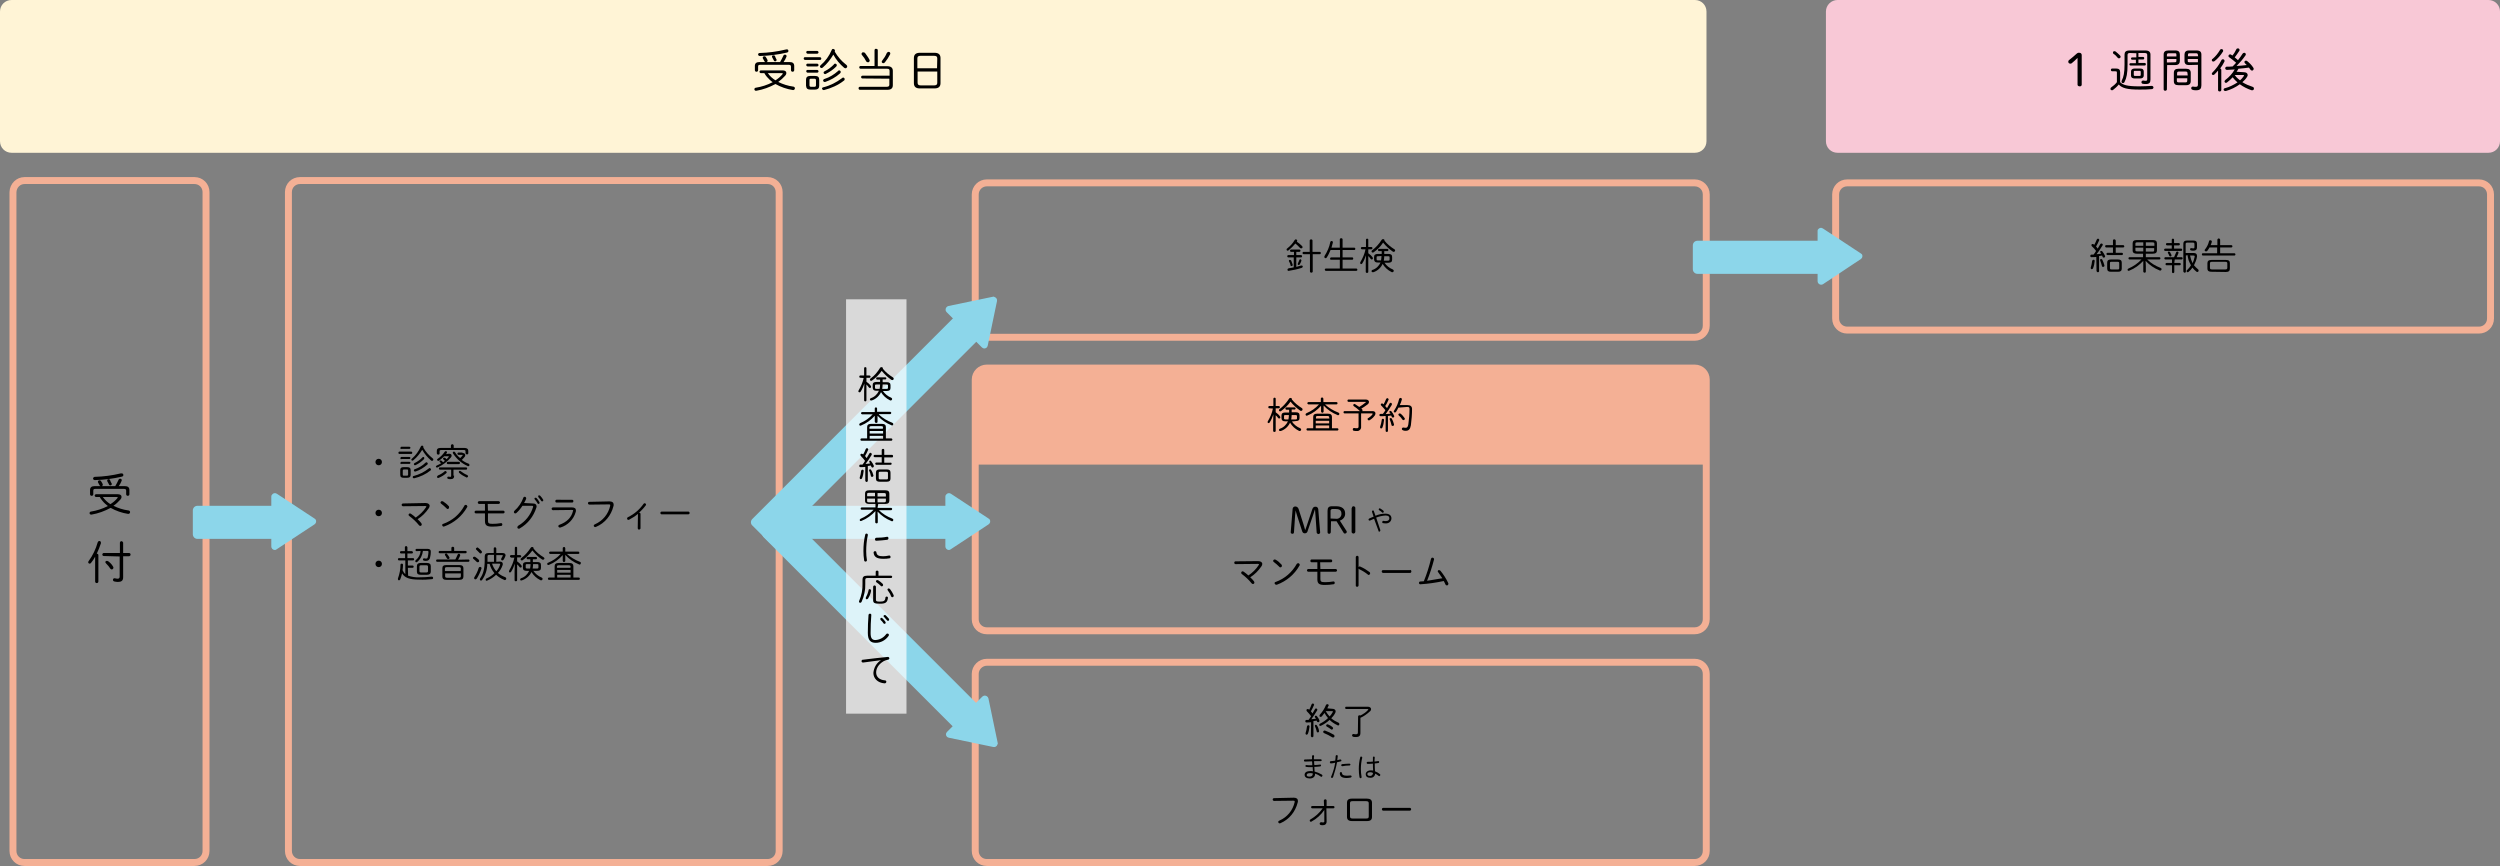 <?xml version="1.0" encoding="utf-8"?>
<!-- Generator: Adobe Illustrator 26.0.1, SVG Export Plug-In . SVG Version: 6.00 Build 0)  -->
<svg version="1.1" id="レイヤー_1" xmlns="http://www.w3.org/2000/svg" xmlns:xlink="http://www.w3.org/1999/xlink" x="0px"
	 y="0px" viewBox="0 0 1080 374.2" style="enable-background:new 0 0 1080 374.2;" xml:space="preserve">
<rect x="0" y="0" width="1080" height="374.2" fill="#808080" stroke="none"/>
<style type="text/css">
	.st0{fill:none;stroke:#F4B095;stroke-width:3;stroke-miterlimit:10;}
	.st1{fill:#F4B095;stroke:#F4B095;stroke-width:2;stroke-miterlimit:10;}
	.st2{fill:#FFF4D6;}
	.st3{fill:#F8C8D6;}
	.st4{fill:#8CD6EA;}
	.st5{opacity:0.7;fill:#FFFFFF;enable-background:new    ;}
</style>
<path class="st0" d="M426.3,159h305.8c2.8,0,5,2.2,5,5v103.5c0,2.8-2.2,5-5,5H426.3c-2.8,0-5-2.2-5-5V164
	C421.3,161.2,423.6,159,426.3,159z"/>
<path class="st1" d="M426.3,159h305.8c2.8,0,5,2.2,5,5v35.7l0,0H421.3l0,0V164C421.3,161.2,423.6,159,426.3,159z"/>
<path class="st2" d="M5,0h727.2c2.8,0,5,2.2,5,5v56c0,2.8-2.2,5-5,5H5c-2.8,0-5-2.2-5-5V5C0,2.2,2.2,0,5,0z"/>
<path class="st3" d="M793.8,0H1075c2.8,0,5,2.2,5,5v56c0,2.8-2.2,5-5,5H793.8c-2.8,0-5-2.2-5-5V5C788.8,2.2,791.1,0,793.8,0z"/>
<path d="M328.7,31.6c-0.3,0-0.6-0.3-0.6-0.6s0.3-0.6,0.6-0.6l0,0h9.3c1.1,0,1.7,0.4,1.7,1.1c0,0.5-0.2,0.9-0.5,1.2
	c-0.9,1-1.9,1.9-3,2.7c2,1,4.2,1.7,6.4,2c0.4,0,0.8,0.3,0.8,0.7c0,0.4-0.3,0.8-0.7,0.8c-0.1,0-0.2,0-0.2,0c-2.6-0.4-5.2-1.3-7.5-2.6
	c-2.6,1.4-5.3,2.4-8.2,2.9c-0.4,0.1-0.8-0.1-0.9-0.5c0-0.1,0-0.1,0-0.2c0-0.3,0.3-0.6,0.6-0.6c2.5-0.4,5-1.2,7.3-2.4
	c-0.9-0.6-1.7-1.4-2.5-2.3c-0.4-0.5-0.8-1-1.1-1.6L328.7,31.6z M330.6,26.8c-0.2-0.1-0.3-0.2-0.4-0.4c-0.2-0.4-0.4-0.8-0.6-1.1
	c-0.1-0.1-0.1-0.3-0.1-0.4c0-0.3,0.3-0.6,0.7-0.6c0,0,0,0,0,0c0.3,0,0.5,0.1,0.6,0.3c0.3,0.4,0.5,0.8,0.7,1.2
	c0.1,0.1,0.1,0.2,0.1,0.4c0,0.3-0.1,0.5-0.4,0.6h5.8c0.5-0.9,1-1.8,1.4-2.7c0.1-0.3,0.4-0.5,0.7-0.5c0.4,0,0.7,0.3,0.7,0.6
	c0,0,0,0,0,0c0,0.1,0,0.2-0.1,0.4c-0.3,0.8-0.7,1.5-1.2,2.2h2.6c1.4,0,2,0.6,2,1.7v1.8c0,0.4-0.3,0.7-0.7,0.7s-0.7-0.3-0.7-0.7v-1.5
	c0-0.5-0.2-0.8-0.9-0.8h-12.4c-0.7,0-0.9,0.2-0.9,0.8v1.5c0,0.4-0.3,0.7-0.7,0.7s-0.7-0.3-0.7-0.7v-1.8c0-1.1,0.6-1.7,2-1.7H330.6z
	 M339.9,21.3c0.4,0,0.7,0.3,0.7,0.7c0,0,0,0,0,0c0,0.3-0.2,0.6-0.6,0.7c-3.8,0.9-7.8,1.4-11.7,1.5c-0.4,0-0.7-0.2-0.8-0.6
	c0,0,0-0.1,0-0.1c0-0.3,0.3-0.6,0.6-0.6c0,0,0,0,0,0c3.8-0.1,7.6-0.6,11.3-1.5C339.7,21.4,339.8,21.3,339.9,21.3L339.9,21.3z
	 M331.7,31.6c0.9,1.3,2,2.3,3.3,3.1c1.1-0.7,2.2-1.6,3-2.6c0.1-0.1,0.1-0.2,0.2-0.3c0-0.1-0.2-0.2-0.5-0.2L331.7,31.6z M335.4,25.6
	c0.1,0.1,0.1,0.2,0.1,0.3c0,0.3-0.3,0.6-0.6,0.6c0,0,0,0,0,0c-0.3,0-0.5-0.1-0.6-0.4c-0.2-0.4-0.5-0.9-0.7-1.3
	c-0.1-0.1-0.1-0.3-0.1-0.4c0-0.3,0.3-0.6,0.7-0.5c0,0,0,0,0,0c0.2,0,0.5,0.1,0.6,0.3C334.9,24.7,335.2,25.2,335.4,25.6L335.4,25.6z"
	/>
<path d="M347.8,25.9c-0.3,0-0.6-0.3-0.6-0.6c0,0,0,0,0,0c0-0.3,0.2-0.6,0.5-0.6c0,0,0,0,0.1,0h6.4c0.3,0,0.6,0.3,0.6,0.6
	c0,0,0,0,0,0c0,0.3-0.2,0.6-0.6,0.6c0,0,0,0,0,0H347.8z M350.1,38.7c-1.2,0-1.8-0.4-1.9-1.7v-2.5c0-1.1,0.5-1.7,1.9-1.7h1.9
	c1.4,0,1.9,0.5,1.9,1.7v2.5c0,1.1-0.5,1.7-1.9,1.7H350.1z M348.9,23.2c-0.3,0-0.6-0.3-0.6-0.6c0,0,0,0,0,0c0-0.3,0.2-0.6,0.5-0.6
	c0,0,0,0,0.1,0h4.1c0.3,0,0.6,0.3,0.6,0.6c0,0,0,0,0,0c0,0.3-0.2,0.6-0.6,0.6c0,0,0,0,0,0H348.9z M348.9,28.7
	c-0.3,0-0.6-0.3-0.6-0.6c0,0,0,0,0,0c0-0.3,0.2-0.6,0.5-0.6c0,0,0,0,0.1,0h4.1c0.3,0,0.6,0.3,0.6,0.6c0,0,0,0,0,0
	c0,0.3-0.2,0.6-0.6,0.6c0,0,0,0,0,0H348.9z M348.9,31.4c-0.3,0-0.6-0.3-0.6-0.6c0,0,0,0,0,0c0-0.3,0.2-0.6,0.5-0.6c0,0,0,0,0.1,0
	h4.1c0.3,0,0.6,0.3,0.6,0.6c0,0,0,0,0,0c0,0.3-0.2,0.6-0.6,0.6c0,0,0,0,0,0H348.9z M351.8,37.5c0.5,0,0.7-0.2,0.7-0.7v-2.1
	c0-0.5-0.2-0.7-0.7-0.7h-1.4c-0.6,0-0.7,0.2-0.7,0.7v2.1c0,0.5,0.2,0.7,0.7,0.7H351.8z M355.4,29.2c-0.2,0.1-0.3,0.2-0.5,0.2
	c-0.4,0-0.6-0.3-0.7-0.6c0-0.2,0.1-0.4,0.3-0.6c2.1-1.8,3.7-4,4.8-6.6c0.1-0.4,0.5-0.6,0.9-0.4c0.3,0.1,0.5,0.4,0.5,0.7
	c0,0.1,0,0.2-0.1,0.4c1.3,2.2,3,4.2,5,5.7c0.2,0.2,0.4,0.4,0.4,0.7c0,0.4-0.3,0.7-0.7,0.8c-0.2,0-0.4-0.1-0.6-0.2
	c-1.9-1.6-3.5-3.5-4.7-5.7C358.8,25.6,357.3,27.6,355.4,29.2z M364.2,33.5c0.4,0,0.7,0.3,0.7,0.7c0,0.2-0.1,0.5-0.3,0.6
	c-2.5,2-5.5,3.3-8.6,4.1c-0.1,0-0.1,0-0.2,0c-0.4,0-0.6-0.3-0.7-0.6c0,0,0,0,0,0c0-0.3,0.3-0.6,0.6-0.6c2.9-0.7,5.6-2.1,8-3.9
	C363.9,33.6,364.1,33.5,364.2,33.5z M362.5,30.4c0.4,0,0.7,0.3,0.7,0.7c0,0.2-0.1,0.4-0.3,0.6c-1.9,1.7-4.1,2.9-6.4,3.7
	c-0.3,0.1-0.7-0.1-0.9-0.4c0-0.1,0-0.1,0-0.2c0-0.3,0.2-0.6,0.6-0.7c2.2-0.7,4.1-1.9,5.8-3.4C362.1,30.5,362.3,30.4,362.5,30.4z
	 M360.8,27.5c0.4,0,0.7,0.3,0.7,0.7c0,0.2-0.1,0.4-0.3,0.6c-1.3,1.3-2.8,2.3-4.4,3.1c-0.1,0.1-0.2,0.1-0.4,0.1
	c-0.3,0-0.6-0.3-0.6-0.6c0,0,0,0,0,0c0-0.3,0.2-0.5,0.4-0.6c1.5-0.7,2.8-1.7,4-2.9C360.3,27.6,360.5,27.5,360.8,27.5z"/>
<path d="M372.6,33.9c-0.4,0-0.6-0.3-0.6-0.6c0-0.4,0.3-0.6,0.6-0.6h11.7v-2.1c0-0.7-0.3-0.9-1.2-0.9h-11.3c-0.4,0-0.6-0.3-0.6-0.6
	c0-0.4,0.3-0.6,0.6-0.6h6v-6.8c0-0.4,0.3-0.7,0.7-0.6c0,0,0,0,0,0c0.4,0,0.7,0.2,0.7,0.6c0,0,0,0,0,0.1v6.8h4.1c1.6,0,2.4,0.7,2.4,2
	v6.2c0,1.3-0.7,2-2.4,2h-11.8c-0.4,0-0.6-0.3-0.6-0.7c0-0.4,0.3-0.6,0.6-0.6h11.5c0.9,0,1.2-0.3,1.2-0.9V34L372.6,33.9z M375.6,25.8
	c0.1,0.1,0.1,0.3,0.1,0.4c0,0.4-0.4,0.8-0.8,0.7c0,0,0,0,0,0c-0.3,0-0.6-0.2-0.7-0.4c-0.5-1-1.1-1.9-1.8-2.7c-0.3-0.3-0.3-0.7,0-1
	c0.1-0.2,0.4-0.2,0.6-0.2c0.3,0,0.5,0.1,0.7,0.3C374.4,23.9,375.1,24.8,375.6,25.8L375.6,25.8z M383.9,22.4c0.4,0,0.7,0.3,0.7,0.7
	c0,0,0,0,0,0c0,0.1,0,0.3-0.1,0.4c-0.6,1.2-1.3,2.3-2.2,3.4c-0.2,0.2-0.4,0.4-0.7,0.4c-0.4,0-0.7-0.3-0.7-0.6c0-0.2,0.1-0.3,0.2-0.5
	c0.8-1,1.5-2.1,2-3.3C383.3,22.6,383.6,22.4,383.9,22.4L383.9,22.4z"/>
<path d="M397.4,38.2c-1.6,0-2.6-0.6-2.6-2.3V25.1c0-1.4,0.7-2.3,2.6-2.3h6.3c1.9,0,2.6,0.9,2.6,2.3v10.8c0,1.4-0.7,2.3-2.6,2.3
	H397.4z M404.9,25.3c0-0.9-0.4-1.2-1.5-1.2h-5.6c-1.1,0-1.5,0.3-1.5,1.2v4.2h8.5L404.9,25.3z M403.4,36.9c0.9,0,1.5-0.2,1.5-1.2
	v-4.8h-8.5v4.8c0,0.9,0.4,1.2,1.5,1.2H403.4z"/>
<path d="M556.7,108.1c-0.1,0.1-0.3,0.2-0.4,0.2c-0.3,0-0.5-0.2-0.5-0.5c0,0,0,0,0,0c0-0.2,0.1-0.4,0.3-0.5c1.3-1,2.4-2.2,3.2-3.6
	c0.1-0.2,0.3-0.3,0.5-0.3c0.3,0,0.5,0.2,0.6,0.5c0,0.1,0,0.3-0.1,0.4c0,0,0,0.1-0.1,0.1c0.8,0.5,1.6,1.2,2.3,1.9
	c0.1,0.1,0.2,0.3,0.2,0.5c0,0.3-0.3,0.5-0.6,0.5c-0.2,0-0.4-0.1-0.5-0.2c-0.6-0.7-1.3-1.3-2-1.9
	C558.8,106.2,557.8,107.2,556.7,108.1z M557.8,108.8c-0.3,0-0.5-0.2-0.5-0.5s0.2-0.5,0.5-0.5h3.5c0.3,0,0.5,0.2,0.5,0.5
	s-0.2,0.5-0.5,0.5H560v1.4h2c0.3,0,0.5,0.2,0.5,0.5s-0.2,0.5-0.5,0.5h-2v4.1c0.7-0.2,1.4-0.4,2.1-0.6h0.2c0.3,0,0.5,0.2,0.5,0.5
	c0,0,0,0,0,0c0,0.2-0.2,0.4-0.4,0.5c-1.8,0.6-3.7,1-5.6,1.3c-0.3,0.1-0.6-0.1-0.6-0.4c0,0,0-0.1,0-0.1c0-0.3,0.2-0.5,0.5-0.6
	c0.7-0.1,1.4-0.2,2.2-0.4v-4.3h-2.3c-0.3,0-0.5-0.2-0.5-0.5s0.2-0.5,0.5-0.5h2.4v-1.4L557.8,108.8z M558.4,114.2
	c0.1,0.3,0,0.6-0.2,0.7c-0.3,0.1-0.6,0-0.7-0.2c0,0,0-0.1,0-0.2c-0.1-0.5-0.3-1-0.6-1.5c-0.1-0.1-0.1-0.2-0.1-0.3
	c0-0.3,0.2-0.5,0.5-0.4c0,0,0,0,0,0c0.2,0,0.4,0.1,0.5,0.3C558,113.1,558.2,113.6,558.4,114.2z M561.7,112c0.3,0,0.5,0.2,0.5,0.5
	c0,0.1,0,0.1,0,0.2c-0.2,0.5-0.4,1-0.7,1.5c-0.1,0.2-0.3,0.3-0.5,0.3c-0.2,0-0.4-0.2-0.4-0.4c0-0.1,0-0.2,0.1-0.3
	c0.2-0.5,0.4-0.9,0.6-1.4C561.4,112.1,561.5,112,561.7,112L561.7,112z M567.1,117.3c0,0.3-0.3,0.5-0.6,0.5c-0.3,0-0.6-0.2-0.6-0.5
	c0,0,0,0,0,0v-7.5h-2.7c-0.3,0-0.5-0.2-0.5-0.5c0,0,0,0,0,0c0-0.3,0.2-0.5,0.4-0.5c0,0,0,0,0,0h2.7v-4.9c0-0.3,0.3-0.5,0.6-0.5
	c0,0,0,0,0,0c0.3,0,0.6,0.2,0.6,0.5c0,0,0,0,0,0v4.9h3.1c0.3,0,0.5,0.2,0.5,0.5c0,0,0,0,0,0c0,0.3-0.2,0.5-0.4,0.5c0,0,0,0,0,0h-3.1
	V117.3z"/>
<path d="M574.8,108c-0.5,1.2-1,2.3-1.7,3.3c-0.2,0.3-0.6,0.3-0.8,0.1c-0.1-0.1-0.2-0.2-0.2-0.4c0-0.1,0.1-0.3,0.1-0.4
	c1.2-1.9,2.1-3.9,2.5-6.1c0.1-0.2,0.3-0.4,0.5-0.4c0.3,0,0.7,0.2,0.6,0.7c-0.2,0.7-0.4,1.5-0.6,2.2h3.6v-3.6c0-0.3,0.3-0.5,0.6-0.5
	c0,0,0,0,0,0c0.3,0,0.6,0.2,0.6,0.5c0,0,0,0,0,0v3.6h5.1c0.2,0,0.4,0.2,0.4,0.5c0,0,0,0,0,0c0,0.3-0.2,0.5-0.4,0.5c0,0,0,0,0,0H580
	v3.2h4.2c0.2,0,0.4,0.2,0.4,0.5c0,0,0,0,0,0c0,0.3-0.2,0.5-0.4,0.5c0,0,0,0,0,0H580v3.8h6c0.3,0.1,0.4,0.4,0.4,0.6
	c0,0.2-0.2,0.3-0.4,0.4h-13.3c-0.3-0.1-0.4-0.4-0.4-0.6c0-0.2,0.2-0.3,0.4-0.4h6.1v-3.8H575c-0.3,0-0.5-0.2-0.4-0.5c0,0,0,0,0,0
	c0-0.2,0.2-0.5,0.4-0.5c0,0,0,0,0,0h3.9V108H574.8z"/>
<path d="M588.4,107.7c-0.3,0-0.5-0.2-0.5-0.5s0.2-0.5,0.5-0.5h1.7v-3.1c0-0.3,0.2-0.5,0.5-0.5c0,0,0,0,0,0c0.3,0,0.5,0.2,0.5,0.4
	c0,0,0,0,0,0.1v3.1h1.3c0.3,0,0.5,0.2,0.5,0.5s-0.2,0.5-0.5,0.5h-1.3v1.7c0.7,0.5,1.3,1,1.8,1.7c0.1,0.1,0.2,0.3,0.2,0.5
	c0,0.3-0.2,0.5-0.5,0.5c-0.2,0-0.4-0.1-0.5-0.3c-0.3-0.4-0.6-0.8-1-1.2v6.8c0,0.3-0.2,0.5-0.5,0.5c0,0,0,0-0.1,0
	c-0.3,0-0.5-0.2-0.5-0.5c0,0,0,0,0,0v-3.8l0.1-3.3c-0.4,1.2-0.9,2.4-1.6,3.5c-0.1,0.2-0.3,0.3-0.5,0.3c-0.2,0-0.4-0.2-0.4-0.5
	c0,0,0,0,0,0c0-0.1,0-0.3,0.1-0.4c1-1.7,1.8-3.5,2.2-5.5H588.4z M598.1,113.5c0.9,1.3,2.1,2.3,3.6,2.9c0.2,0.1,0.4,0.3,0.4,0.6
	c0,0.3-0.3,0.6-0.6,0.6c-0.1,0-0.3,0-0.4-0.1c-1.6-0.8-2.9-2-3.8-3.5c-0.8,1.7-2.2,3-4,3.6c-0.1,0-0.2,0-0.3,0
	c-0.3,0-0.5-0.2-0.5-0.5c0,0,0,0,0,0c0-0.2,0.2-0.5,0.4-0.5c1.6-0.5,2.8-1.7,3.5-3.2h-1.2c-1,0-1.5-0.3-1.6-1.3V111
	c0-0.9,0.5-1.3,1.6-1.3h1.7v-1.2h-1.1c-0.3,0-0.5-0.2-0.5-0.5s0.2-0.5,0.5-0.5h3.5c0.3,0,0.5,0.2,0.5,0.5s-0.2,0.5-0.5,0.5H598v1.2
	h1.8c1.1,0,1.6,0.4,1.6,1.3v1.2c0,0.9-0.5,1.3-1.6,1.3L598.1,113.5z M593.4,109c-0.1,0.1-0.2,0.1-0.4,0.1c-0.3,0-0.5-0.2-0.5-0.5
	c0,0,0,0,0,0c0-0.2,0.1-0.4,0.3-0.5c1.6-1.2,3-2.8,4.1-4.5c0.1-0.2,0.3-0.3,0.6-0.3c0.3,0,0.6,0.2,0.6,0.5c0,0.1,0,0.2,0,0.2
	c1.2,1.5,2.7,2.7,4.3,3.7c0.2,0.1,0.3,0.3,0.3,0.5c0,0.3-0.3,0.6-0.6,0.6c-0.1,0-0.3,0-0.4-0.1c-1.6-1.1-3-2.4-4.2-3.9
	C596.4,106.5,595,107.9,593.4,109z M595.4,110.7c-0.6,0-0.7,0.1-0.7,0.5v0.8c0,0.4,0.2,0.5,0.7,0.5h1.2c0.1-0.6,0.2-1.3,0.2-1.9
	L595.4,110.7z M598,110.7c0,0.6-0.1,1.3-0.2,1.9h1.8c0.4,0,0.7,0,0.7-0.5v-0.9c0-0.4-0.1-0.5-0.7-0.5H598z"/>
<path d="M559.7,220.1c0,0.8-0.1,1.6-0.2,2.4l-0.5,7.4c0,0.5-0.3,0.7-0.7,0.7c-0.3,0-0.6-0.2-0.7-0.5c0,0,0,0,0-0.1
	c0-0.1,0-0.2,0-0.2l0.8-9.8c0-0.7,0.5-1.2,1.1-1.2c0,0,0.1,0,0.1,0c0.7,0,1.2,0.5,1.4,1.1l2.2,6.9c0.2,0.6,0.4,1.4,0.6,2.1h0.1
	c0.2-0.7,0.5-1.4,0.7-2l2.3-6.9c0.3-0.8,0.7-1.1,1.3-1.1c0.7-0.1,1.2,0.4,1.3,1.1c0,0,0,0.1,0,0.1l0.8,9.8c0,0.1,0,0.2,0,0.2
	c-0.1,0.4-0.5,0.7-0.9,0.6c-0.3-0.1-0.6-0.4-0.6-0.7l-0.5-7.2c-0.1-0.9-0.1-1.7-0.2-2.6h-0.1c-0.3,0.9-0.5,1.7-0.8,2.5l-2.3,6.7
	c-0.1,0.6-0.6,1-1.2,1c-0.6,0-1-0.3-1.2-1l-2.2-6.8c-0.2-0.8-0.5-1.6-0.7-2.4L559.7,220.1z"/>
<path d="M574.9,229.8c0,0.4-0.2,0.7-0.6,0.8c0,0-0.1,0-0.1,0c-0.5,0-0.7-0.3-0.7-0.8v-9.1c0-1.4,0.5-2,1.9-2h1.8
	c2.6,0,3.9,1.2,3.9,3.1c0.1,1.4-0.9,2.7-2.3,3.1l2.9,4.5c0.1,0.1,0.1,0.3,0.1,0.4c0,0.4-0.4,0.7-0.8,0.7c0,0,0,0,0,0
	c-0.3,0-0.5-0.2-0.6-0.4l-3-4.9h-2.4L574.9,229.8z M577.1,224.1c1.1,0.2,2.2-0.6,2.4-1.8c0-0.1,0-0.3,0-0.4c0-1.4-0.8-2-2.4-2h-1.5
	c-0.4,0-0.8,0.3-0.8,0.7c0,0,0,0.1,0,0.1v3.3L577.1,224.1z"/>
<path d="M584,219.5c0-0.4,0.2-0.7,0.6-0.8c0,0,0.1,0,0.1,0c0.4,0,0.7,0.3,0.8,0.6c0,0,0,0.1,0,0.1v10.3c0,0.4-0.3,0.7-0.7,0.8
	c0,0-0.1,0-0.1,0c-0.4,0-0.7-0.3-0.8-0.6c0,0,0-0.1,0-0.1V219.5z"/>
<path d="M593.6,224.1c-0.5,0.2-1.2,0.5-1.8,0.8c-0.1,0-0.2,0-0.2,0c-0.2,0-0.4-0.2-0.4-0.4c0,0,0,0,0,0c0-0.2,0.1-0.4,0.3-0.5
	c0.7-0.3,1.3-0.6,1.9-0.8l-0.7-2.1c0-0.1,0-0.1,0-0.2c0-0.2,0.2-0.4,0.4-0.4c0,0,0,0,0,0c0.2,0,0.4,0.1,0.4,0.3l0.7,2
	c1.4-0.6,2.8-0.9,4.3-0.9c1.7,0,2.6,0.8,2.6,2c0,1.2-0.9,2.1-2.1,2.2c-0.1,0-0.2,0-0.3,0c-0.4,0-0.8,0-1.2-0.1
	c-0.2,0-0.4-0.2-0.4-0.5c0-0.2,0.2-0.4,0.4-0.5c0,0,0,0,0,0h0.2c0.3,0.1,0.7,0.1,1,0.1c0.9,0,1.5-0.4,1.5-1.2s-0.5-1.2-1.7-1.2
	c-1.4,0.1-2.7,0.4-4,0.9l1.8,5.4c0,0.1,0,0.1,0,0.2c0,0.2-0.2,0.4-0.4,0.5c0,0,0,0,0,0c-0.2,0-0.4-0.1-0.4-0.4L593.6,224.1z
	 M597.8,221.1c0,0.2-0.2,0.4-0.4,0.4c-0.1,0-0.2,0-0.3-0.1c-0.4-0.4-0.8-0.7-1.3-1c-0.1-0.1-0.2-0.2-0.2-0.4c0-0.2,0.2-0.4,0.4-0.4
	c0,0,0,0,0,0c0.1,0,0.2,0,0.3,0.1c0.5,0.3,1,0.6,1.4,1C597.7,220.8,597.8,221,597.8,221.1L597.8,221.1z"/>
<path d="M543.5,242.4c1.1,0,1.8,0.5,1.8,1.2c0,0.4-0.1,0.7-0.4,1.1c-1.3,1.9-2.9,3.5-4.8,4.7c0.6,0.5,1.1,1.1,1.6,1.7
	c0.1,0.2,0.2,0.4,0.2,0.6c0,0.3-0.3,0.6-0.6,0.6c0,0,0,0,0,0c-0.2,0-0.5-0.1-0.6-0.3c-1.2-1.5-2.6-2.8-4.2-4
	c-0.2-0.1-0.3-0.3-0.3-0.6c0-0.3,0.3-0.6,0.6-0.6c0.2,0,0.3,0.1,0.5,0.2c0.7,0.5,1.4,1,2,1.6c1.8-1.2,3.3-2.7,4.4-4.4
	c0.1-0.1,0.1-0.2,0.2-0.4c0-0.1-0.2-0.2-0.5-0.2l-9.6,0.1c-0.3,0-0.6-0.2-0.6-0.6c0,0,0,0,0,0c0-0.3,0.2-0.6,0.5-0.6c0,0,0,0,0.1,0
	L543.5,242.4z"/>
<path d="M553.5,243.8c0.2,0.1,0.2,0.3,0.3,0.6c0,0.4-0.3,0.7-0.7,0.7c-0.2,0-0.4-0.1-0.5-0.3c-0.7-0.7-1.5-1.4-2.3-2
	c-0.2-0.1-0.3-0.3-0.3-0.5c0-0.3,0.3-0.6,0.6-0.6c0,0,0,0,0,0c0.2,0,0.3,0,0.5,0.1C552,242.3,552.8,243,553.5,243.8z M560.8,243.3
	c0.4,0,0.6,0.3,0.7,0.6c0,0.1,0,0.3-0.1,0.4c-2.2,3.9-5.7,6.8-9.8,8.3c-0.1,0-0.2,0-0.3,0c-0.3,0-0.6-0.3-0.7-0.6c0,0,0,0,0,0
	c0-0.3,0.2-0.6,0.5-0.6c3.9-1.4,7.1-4.2,9.1-7.8C560.4,243.4,560.6,243.3,560.8,243.3z"/>
<path d="M570.4,245.8h6.6c0.3,0,0.6,0.3,0.6,0.6c0,0.3-0.3,0.6-0.6,0.6h-6.6v3.1c0,1.1,0.3,1.4,2,1.4c1.2,0,2.4-0.1,3.5-0.3
	c0.3-0.1,0.7,0.1,0.7,0.5c0,0,0,0.1,0,0.1c0,0.3-0.2,0.6-0.5,0.6c-1.3,0.2-2.5,0.3-3.8,0.3c-2.3,0-3.2-0.5-3.2-2.4v-3.3h-3.9
	c-0.3,0-0.6-0.3-0.6-0.6c0-0.3,0.3-0.6,0.6-0.6h3.9v-2.9h-2.5c-0.3,0-0.6-0.3-0.5-0.7c0-0.3,0.2-0.5,0.5-0.5h8.4
	c0.3,0,0.6,0.3,0.5,0.7c0,0.3-0.2,0.5-0.5,0.5h-4.7L570.4,245.8z"/>
<path d="M586.9,245c0.1-0.2,0.3-0.3,0.5-0.3c0.1,0,0.2,0,0.3,0.1c1.4,0.6,2.7,1.4,3.9,2.3c0.2,0.1,0.3,0.3,0.3,0.6
	c0,0.4-0.3,0.6-0.6,0.7c-0.2,0-0.3-0.1-0.4-0.2c-1.1-0.9-2.4-1.7-3.7-2.3c-0.1-0.1-0.3-0.2-0.3-0.3v7.3c0,0.3-0.3,0.6-0.6,0.6
	c0,0,0,0,0,0c-0.3,0-0.6-0.2-0.6-0.5c0,0,0,0,0-0.1v-12.2c0-0.3,0.3-0.6,0.6-0.6c0,0,0,0,0,0c0.3,0,0.6,0.2,0.6,0.6c0,0,0,0,0,0V245
	z"/>
<path d="M609.1,246.2c0.3,0,0.6,0.2,0.6,0.6c0,0,0,0,0,0.1c0,0.3-0.2,0.6-0.5,0.6c0,0,0,0-0.1,0h-11.6c-0.3,0-0.6-0.3-0.6-0.6
	c0,0,0,0,0,0c0-0.3,0.2-0.6,0.5-0.6c0,0,0,0,0.1,0H609.1z"/>
<path d="M623.1,249.8c-0.6-0.9-1.2-1.8-1.8-2.6c-0.1-0.1-0.2-0.3-0.2-0.4c0-0.3,0.3-0.6,0.6-0.5c0.2,0,0.4,0.1,0.6,0.3
	c1.3,1.6,2.4,3.3,3.3,5.2c0.1,0.1,0.1,0.3,0.1,0.4c0,0.4-0.3,0.7-0.6,0.7c0,0,0,0,0,0c-0.3,0-0.6-0.2-0.7-0.5
	c-0.2-0.5-0.5-1-0.7-1.4c-3.3,0.7-6.6,1.2-10,1.4c-0.3,0.1-0.7-0.2-0.7-0.5c0,0,0-0.1,0-0.1c0-0.4,0.3-0.6,0.6-0.6c0,0,0,0,0,0
	c0.5,0,1-0.1,1.5-0.1c1.3-3.2,2.3-6.4,3.1-9.7c0.1-0.3,0.3-0.5,0.6-0.5c0.4,0,0.7,0.3,0.7,0.6c0,0,0,0,0,0c0,0.1,0,0.1,0,0.2
	c-0.8,3.1-1.8,6.2-3,9.2C618.7,250.5,620.9,250.2,623.1,249.8z"/>
<path d="M566.4,312c-0.7,0.1-1.4,0.1-2,0.1c-0.3,0-0.5-0.2-0.5-0.5c0,0,0,0,0-0.1c0-0.2,0.2-0.5,0.4-0.5c0,0,0,0,0.1,0h0.9
	c0.4-0.5,0.7-1,1.1-1.6c-0.5-0.7-1.1-1.4-1.8-2.1c-0.1-0.1-0.2-0.3-0.2-0.5c0-0.3,0.2-0.5,0.5-0.5c0.1,0,0.3,0,0.4,0.1l0.3,0.2
	c0.4-0.7,0.7-1.5,1-2.3c0.1-0.2,0.3-0.4,0.5-0.4c0.3,0,0.5,0.2,0.6,0.5c0,0.1,0,0.2-0.1,0.3c-0.4,0.9-0.8,1.8-1.3,2.6
	c0.3,0.3,0.5,0.6,0.7,0.9c0.4-0.7,0.8-1.3,1.1-1.9c0.2-0.3,0.5-0.3,0.7-0.2c0.1,0.1,0.2,0.2,0.3,0.4c0,0.1,0,0.3-0.1,0.4
	c-0.8,1.3-1.6,2.6-2.5,3.8c0.7-0.1,1.3-0.1,2-0.2c-0.1-0.2-0.3-0.4-0.4-0.6c-0.1-0.1-0.1-0.2-0.1-0.3c0-0.3,0.3-0.5,0.6-0.4
	c0.1,0,0.2,0.1,0.3,0.2c0.5,0.6,0.9,1.2,1.1,1.9c0,0.1,0,0.1,0,0.2c0,0.3-0.3,0.5-0.6,0.5c-0.2,0-0.4-0.2-0.5-0.4
	c0-0.1-0.1-0.2-0.1-0.3c-0.5,0.1-0.9,0.1-1.4,0.2v6.5c0,0.3-0.3,0.5-0.6,0.5c-0.2,0-0.4-0.2-0.5-0.5L566.4,312z M565.2,313.3
	c0.3,0,0.5,0.2,0.5,0.5c0,0,0,0,0,0.1c-0.1,1.1-0.3,2.1-0.7,3.1c-0.1,0.2-0.3,0.4-0.5,0.4c-0.3,0-0.5-0.2-0.5-0.5c0,0,0,0,0,0
	c0-0.1,0-0.2,0-0.2c0.3-0.9,0.5-1.9,0.6-2.8C564.7,313.5,564.9,313.3,565.2,313.3C565.2,313.3,565.2,313.3,565.2,313.3z
	 M569.8,315.7c0.1,0.3-0.1,0.6-0.3,0.7c-0.1,0-0.1,0-0.2,0c-0.3,0-0.5-0.2-0.5-0.5c-0.2-0.7-0.4-1.5-0.7-2.1c0-0.1-0.1-0.2-0.1-0.2
	c0-0.2,0.2-0.5,0.4-0.5c0,0,0,0,0,0c0.2,0,0.4,0.1,0.5,0.3C569.4,314.1,569.7,314.9,569.8,315.7z M575.6,306.2
	c0.8,0,1.4,0.4,1.4,1.1c0,0.3-0.1,0.6-0.3,0.9c-0.4,0.8-1,1.5-1.6,2.1c0.9,0.8,2,1.4,3.1,1.9c0.3,0.1,0.4,0.3,0.4,0.6
	c0,0.3-0.2,0.6-0.5,0.6c0,0,0,0,0,0c-0.1,0-0.2,0-0.3-0.1c-1.3-0.6-2.4-1.3-3.4-2.3c-1.1,1-2.4,1.9-3.7,2.5c-0.1,0-0.2,0.1-0.3,0.1
	c-0.3,0-0.5-0.2-0.5-0.5c0,0,0,0,0,0c0-0.2,0.2-0.4,0.4-0.5c1.2-0.6,2.4-1.4,3.4-2.4c-0.6-0.7-1.1-1.4-1.5-2.2
	c-0.4,0.5-0.8,1-1.2,1.5c-0.1,0.1-0.3,0.2-0.5,0.2c-0.3,0-0.5-0.2-0.5-0.5c0-0.2,0.1-0.3,0.2-0.5c1.1-1.2,2-2.6,2.6-4.1
	c0.1-0.2,0.3-0.4,0.6-0.4c0.3,0,0.6,0.2,0.6,0.5c0,0,0,0,0,0c0,0.1,0,0.2-0.1,0.2c-0.2,0.4-0.3,0.7-0.5,1.1L575.6,306.2z
	 M576.2,317.4c0.2,0.1,0.3,0.3,0.3,0.6c0,0.3-0.2,0.6-0.6,0.6c-0.1,0-0.3,0-0.4-0.1c-1.1-0.7-2.3-1.3-3.5-1.8
	c-0.2-0.1-0.4-0.3-0.4-0.5c0-0.3,0.3-0.6,0.6-0.6c0.1,0,0.2,0,0.2,0C573.8,316.1,575,316.7,576.2,317.4z M572.7,307.2
	c0.5,0.8,1,1.6,1.7,2.3c0.5-0.5,0.9-1.1,1.3-1.8c0.1-0.1,0.1-0.2,0.1-0.3c0-0.2-0.2-0.2-0.5-0.2L572.7,307.2L572.7,307.2z
	 M575.6,314.1c0.2,0.1,0.3,0.3,0.3,0.5c0,0.3-0.3,0.6-0.6,0.6c-0.1,0-0.3-0.1-0.4-0.2c-0.5-0.4-1.1-0.8-1.7-1.1
	c-0.2-0.1-0.3-0.3-0.3-0.5c0-0.3,0.3-0.5,0.6-0.5c0.1,0,0.2,0,0.3,0.1C574.5,313.3,575.1,313.6,575.6,314.1z"/>
<path d="M586.7,309.5c0-0.3,0.3-0.5,0.6-0.5c0,0,0,0,0,0c0.2,0,0.3,0,0.4,0.1c1.2-0.6,2.4-1.4,3.3-2.4c0.1-0.1,0.1-0.1,0.1-0.2
	c0-0.1-0.1-0.2-0.3-0.2h-9.2c-0.3,0-0.5-0.2-0.5-0.5c0,0,0,0,0,0c0-0.3,0.2-0.5,0.4-0.5c0,0,0,0,0,0h9.4c0.9,0,1.4,0.5,1.4,1
	c0,0.4-0.2,0.9-0.6,1.1c-1.2,1.1-2.6,2.1-4,2.7v6.5c0,1.3-0.6,1.8-1.9,1.8c-0.4,0-0.8,0-1.2-0.1c-0.3-0.1-0.5-0.3-0.5-0.6
	c0-0.3,0.2-0.6,0.5-0.6c0.1,0,0.1,0,0.2,0c0.3,0.1,0.7,0.1,1,0.1c0.5,0,0.8-0.2,0.8-0.7L586.7,309.5z"/>
<path d="M567.6,327.3v0.7c1,0,2,0,2.9,0c0.2,0,0.5,0.2,0.5,0.4c0,0,0,0,0,0c0,0.2-0.2,0.4-0.4,0.4c0,0,0,0,0,0c-0.9,0-1.9,0-2.9,0
	c0,0.6,0,1.1,0.1,1.7c0.8,0,1.7-0.1,2.4-0.2c0.2-0.1,0.5,0.1,0.5,0.3c0,0,0,0.1,0,0.1c0,0.2-0.2,0.4-0.4,0.4
	c-0.8,0.1-1.6,0.2-2.5,0.2c0,0.6,0.1,1.3,0.1,2c1.1,0.3,2.1,0.7,3.1,1.3c0.2,0.1,0.3,0.3,0.3,0.5c0,0.2-0.2,0.4-0.4,0.5c0,0,0,0,0,0
	c-0.1,0-0.2,0-0.3-0.1c-0.8-0.6-1.6-1-2.5-1.3c0,0.1,0,0.2,0,0.3c0,1.1-1,1.8-2.2,1.8c-1.5,0-2.3-0.6-2.3-1.6s0.9-1.6,2.4-1.6
	c0.4,0,0.8,0,1.2,0.1c-0.1-0.6-0.1-1.2-0.1-1.8H566c-0.6,0-1.2,0-1.7-0.1c-0.2,0-0.4-0.2-0.4-0.4c0-0.2,0.2-0.4,0.4-0.4
	c0,0,0.1,0,0.1,0c0.5,0.1,1.1,0.1,1.6,0.1h0.9c0-0.6,0-1.1-0.1-1.7c-1.1,0-2.1,0.1-3,0.1c-0.2,0-0.5-0.1-0.5-0.4
	c0-0.2,0.1-0.5,0.4-0.5c0,0,0.1,0,0.1,0c0.9,0,1.9-0.1,3-0.1v-1.4c0-0.2,0.3-0.4,0.5-0.4c0.2,0,0.3,0.2,0.4,0.4L567.6,327.3z
	 M567.1,334.4c0-0.1,0-0.2,0-0.3c-0.4-0.1-0.8-0.1-1.2-0.1c-1,0-1.4,0.3-1.4,0.8s0.3,0.7,1.3,0.7
	C566.5,335.5,567.1,335.1,567.1,334.4z"/>
<path d="M574.9,329.8c-0.2,0-0.4-0.2-0.4-0.4c0,0,0,0,0-0.1c0-0.3,0.2-0.5,0.5-0.5l0,0c0.5,0,1.1-0.1,1.8-0.2
	c0.1-0.7,0.2-1.2,0.2-1.9c0-0.3,0.2-0.5,0.5-0.5c0.2,0,0.4,0.1,0.4,0.4c0,0,0,0.1,0,0.1c-0.1,0.7-0.1,1.2-0.2,1.7
	c0.4-0.1,0.8-0.2,1.2-0.3h0.2c0.2,0,0.4,0.2,0.4,0.4c0,0,0,0,0,0c0,0.2-0.1,0.4-0.3,0.4c-0.5,0.1-1.1,0.3-1.6,0.4
	c-0.4,2.2-1,4.3-1.7,6.4c-0.1,0.2-0.3,0.4-0.5,0.4c-0.2,0-0.4-0.2-0.4-0.4c0,0,0,0,0,0c0-0.1,0-0.2,0.1-0.3c0.8-1.9,1.4-3.9,1.7-5.9
	C576,329.7,575.5,329.8,574.9,329.8z M579.3,333.5c0.2,0,0.4,0.2,0.4,0.4c0.1,0.8,0.6,1.2,2.2,1.2c0.5,0,1-0.1,1.5-0.1
	c0.2,0,0.4,0.1,0.5,0.3c0,0,0,0.1,0,0.1c0,0.2-0.1,0.4-0.4,0.5c-0.6,0.1-1.1,0.2-1.7,0.2c-2,0-2.9-0.6-3-1.9
	C578.8,333.8,579,333.5,579.3,333.5C579.3,333.5,579.3,333.5,579.3,333.5L579.3,333.5z M583,329.9c0.2,0,0.4,0.2,0.4,0.4
	c0,0,0,0,0,0c0,0.2-0.2,0.4-0.4,0.4c0,0,0,0-0.1,0c-1,0-1.9,0.1-2.9,0.3h-0.2c-0.2,0-0.4-0.2-0.4-0.4c0,0,0,0,0,0
	c0-0.2,0.2-0.5,0.4-0.5C581,330,582,329.9,583,329.9L583,329.9z"/>
<path d="M588,326.8c0.2,0,0.4,0.2,0.5,0.4c0,0,0,0.1,0,0.1c-0.4,1.6-0.6,3.2-0.6,4.9c0,1.2,0.1,2.3,0.3,3.4c0.1,0.2-0.1,0.5-0.3,0.6
	c0,0-0.1,0-0.1,0c-0.2,0-0.4-0.2-0.5-0.4c-0.2-1.2-0.3-2.4-0.3-3.6c0-1.7,0.2-3.4,0.6-5C587.6,327,587.8,326.8,588,326.8z
	 M593.8,328.4v0.6c0.5-0.1,1-0.1,1.5-0.2c0.2-0.1,0.5,0.1,0.5,0.3c0,0,0,0.1,0,0.1c0,0.2-0.1,0.4-0.3,0.4c-0.5,0.1-1.1,0.2-1.6,0.2
	c0,1.1,0,2.2,0.1,3.4c0.8,0.3,1.5,0.7,2.1,1.2c0.1,0.1,0.2,0.2,0.2,0.4c0,0.2-0.2,0.4-0.4,0.5c-0.1,0-0.2,0-0.3-0.1
	c-0.5-0.4-1-0.7-1.5-1c-0.1,1.1-1,1.9-2.1,1.8c0,0,0,0,0,0c-1.3,0-2-0.5-2-1.6c0-0.8,0.8-1.6,2.2-1.6c0.3,0,0.7,0,1,0.1
	c-0.1-1-0.1-2-0.1-3c-0.6,0-1.2,0.1-1.7,0.1h-0.6c-0.2,0-0.4-0.2-0.4-0.5c0-0.2,0.2-0.4,0.5-0.4l0,0h0.5c0.5,0,1.1,0,1.7-0.1v-1.8
	c0-0.2,0.2-0.4,0.4-0.4c0.2,0,0.4,0.2,0.4,0.4L593.8,328.4z M593.1,333.9L593.1,333.9c-0.3-0.2-0.7-0.3-1.1-0.3
	c-1,0-1.3,0.4-1.3,0.8s0.3,0.8,1.1,0.8c0.6,0.1,1.2-0.4,1.3-1C593.1,334.1,593.1,334,593.1,333.9L593.1,333.9z"/>
<path d="M558.9,344.6c1.2,0,1.8,0.5,1.8,1.4c0,0.2,0,0.5-0.1,0.7c-1,4-3.7,7.3-7.4,8.9c-0.1,0-0.2,0.1-0.4,0.1
	c-0.3,0-0.6-0.3-0.6-0.6c0-0.3,0.2-0.5,0.5-0.6c3.4-1.5,5.8-4.4,6.6-8c0-0.1,0-0.2,0-0.3c0-0.2-0.2-0.3-0.6-0.3l-8.3,0.1
	c-0.3,0-0.6-0.3-0.6-0.6c0,0,0,0,0,0c0-0.3,0.2-0.6,0.6-0.6c0,0,0,0,0,0L558.9,344.6z"/>
<path d="M566.9,349.2c-0.3,0-0.5-0.2-0.5-0.5c0,0,0,0,0,0c0-0.3,0.2-0.5,0.5-0.5c0,0,0,0,0,0h5.1l-0.1-2.3c0-0.3,0.2-0.5,0.5-0.6
	c0,0,0,0,0.1,0c0.3,0,0.6,0.2,0.6,0.5c0,0,0,0,0,0v2.4h2.9c0.3,0,0.5,0.2,0.5,0.5c0,0,0,0,0,0c0,0.3-0.2,0.5-0.5,0.5c0,0,0,0-0.1,0
	h-2.9l0.1,5.7c0,1.1-0.7,1.6-1.7,1.6c-0.3,0-0.5,0-0.8-0.1c-0.3,0-0.5-0.3-0.5-0.6c0-0.3,0.2-0.5,0.5-0.6c0.1,0,0.1,0,0.2,0
	c0.2,0,0.4,0.1,0.7,0.1c0.5,0,0.7-0.2,0.6-0.7v-1.9v-2.8c-1.4,2.1-3.3,3.8-5.5,5c-0.1,0.1-0.2,0.1-0.3,0.1c-0.3,0-0.5-0.2-0.5-0.5
	c0,0,0,0,0,0c0-0.2,0.1-0.4,0.3-0.5c2.1-1.2,3.9-2.8,5.3-4.8L566.9,349.2z"/>
<path d="M584.1,354.7c-1.5,0-2.2-0.6-2.2-1.8v-6.1c0-1.2,0.6-1.8,2.2-1.8h6.4c1.5,0,2.2,0.6,2.2,1.8v6.1c0,1.2-0.6,1.8-2.2,1.8
	H584.1z M590.2,353.6c0.8,0,1.1-0.2,1.1-0.9v-5.7c0-0.6-0.3-0.9-1.1-0.9h-5.9c-0.8,0-1.1,0.2-1.1,0.9v5.7c0,0.6,0.3,0.9,1.1,0.9
	H590.2z"/>
<path d="M609.1,349c0.3,0,0.6,0.4,0.5,0.7c0,0.3-0.3,0.5-0.5,0.5h-11.6c-0.3,0-0.6-0.4-0.5-0.7c0-0.3,0.3-0.5,0.5-0.5H609.1z"/>
<path d="M165,199.6c0,0.8-0.6,1.4-1.4,1.4c0,0,0,0,0,0c-0.8,0-1.4-0.6-1.4-1.4c0,0,0,0,0,0c0-0.8,0.6-1.4,1.4-1.4
	C164.4,198.2,165,198.8,165,199.6z"/>
<path d="M172.6,196.1c-0.3,0-0.5-0.2-0.5-0.5c0,0,0,0,0,0c0-0.2,0.2-0.5,0.4-0.5c0,0,0,0,0,0h5.1c0.3,0,0.5,0.2,0.5,0.5c0,0,0,0,0,0
	c0,0.3-0.2,0.5-0.4,0.5c0,0,0,0,0,0H172.6z M174.4,206.4c-1,0-1.5-0.3-1.5-1.3v-2c0-0.9,0.4-1.3,1.5-1.3h1.5c1.1,0,1.5,0.4,1.5,1.3
	v2c0,0.9-0.4,1.3-1.5,1.3H174.4z M173.4,194c-0.3,0-0.5-0.2-0.4-0.5c0,0,0,0,0,0c0-0.2,0.1-0.5,0.4-0.5c0,0,0,0,0.1,0h3.3
	c0.3,0,0.5,0.2,0.5,0.4c0,0,0,0,0,0c0,0.3-0.2,0.5-0.4,0.5c0,0,0,0,0,0H173.4z M173.4,198.4c-0.3,0-0.5-0.2-0.4-0.5c0,0,0,0,0,0
	c0-0.2,0.1-0.5,0.4-0.5c0,0,0,0,0.1,0h3.3c0.3,0,0.5,0.2,0.5,0.4c0,0,0,0,0,0c0,0.3-0.2,0.5-0.4,0.5c0,0,0,0,0,0H173.4z
	 M173.4,200.5c-0.3,0-0.5-0.2-0.4-0.5c0,0,0,0,0,0c0-0.2,0.1-0.5,0.4-0.5c0,0,0,0,0.1,0h3.3c0.3,0,0.5,0.2,0.5,0.4c0,0,0,0,0,0
	c0,0.3-0.2,0.5-0.4,0.5c0,0,0,0,0,0H173.4z M175.7,205.5c0.4,0,0.6-0.1,0.6-0.5v-1.7c0-0.4-0.1-0.5-0.6-0.5h-1.1
	c-0.4,0-0.6,0.2-0.6,0.5v1.7c0,0.4,0.1,0.5,0.6,0.5H175.7z M178.6,198.8c-0.1,0.1-0.3,0.2-0.4,0.2c-0.3,0-0.5-0.2-0.5-0.5
	c0-0.2,0.2-0.3,0.3-0.4c1.6-1.4,2.9-3.2,3.8-5.2c0.1-0.2,0.3-0.4,0.5-0.4c0.3,0,0.6,0.2,0.6,0.6c0,0.1,0,0.2,0,0.3
	c1,1.8,2.4,3.3,4,4.6c0.2,0.1,0.3,0.3,0.3,0.5c0,0.3-0.2,0.6-0.6,0.6c-0.2,0-0.3-0.1-0.4-0.2c-1.5-1.3-2.8-2.8-3.8-4.6
	C181.4,195.9,180.2,197.5,178.6,198.8L178.6,198.8z M185.6,202.2c0.3,0,0.5,0.3,0.6,0.6c0,0.2-0.1,0.4-0.3,0.5
	c-2,1.6-4.4,2.7-6.9,3.3c-0.1,0-0.1,0-0.2,0c-0.3,0-0.5-0.2-0.5-0.5c0,0,0,0,0,0c0-0.3,0.2-0.5,0.5-0.5c2.3-0.6,4.5-1.7,6.4-3.2
	C185.4,202.2,185.5,202.2,185.6,202.2L185.6,202.2z M184.2,199.7c0.3,0,0.6,0.3,0.6,0.6c0,0.2-0.1,0.3-0.2,0.4
	c-1.5,1.3-3.2,2.4-5.1,3c-0.1,0-0.1,0-0.2,0c-0.3,0-0.5-0.2-0.5-0.5c0-0.3,0.2-0.5,0.4-0.5c1.7-0.6,3.3-1.5,4.6-2.8
	C183.9,199.8,184.1,199.7,184.2,199.7L184.2,199.7z M182.8,197.4c0.3,0,0.5,0.2,0.5,0.5c0,0.2-0.1,0.3-0.2,0.5c-1,1-2.2,1.9-3.5,2.5
	c-0.1,0-0.2,0.1-0.3,0.1c-0.3,0-0.5-0.2-0.5-0.5c0,0,0,0,0,0c0-0.2,0.1-0.4,0.4-0.5c1.2-0.6,2.3-1.4,3.2-2.3
	C182.5,197.5,182.7,197.4,182.8,197.4L182.8,197.4z"/>
<path d="M193.9,196c0.8,0,1.2,0.3,1.2,0.8c0,0.3-0.1,0.6-0.3,0.8c-1.5,1.8-3.5,3.3-5.7,4.3c-0.1,0-0.2,0.1-0.3,0.1
	c-0.2,0-0.5-0.2-0.5-0.4c0,0,0,0,0,0c0-0.2,0.2-0.4,0.4-0.5c0.7-0.3,1.3-0.6,1.9-1c-0.2-0.2-0.4-0.3-0.5-0.4
	c-0.1-0.1-0.2-0.2-0.2-0.4c0-0.2,0.2-0.4,0.5-0.4c0,0,0,0,0,0c0.1,0,0.3,0.1,0.4,0.2c0.2,0.2,0.4,0.3,0.6,0.6
	c0.3-0.2,0.5-0.4,0.8-0.6c-0.2-0.2-0.4-0.4-0.6-0.6c-0.1-0.1-0.2-0.2-0.2-0.4c0-0.2,0.2-0.4,0.5-0.4c0.1,0,0.3,0.1,0.4,0.1
	c0.2,0.2,0.4,0.3,0.6,0.6c0.3-0.3,0.6-0.6,0.9-1c0-0.1,0.1-0.1,0.1-0.2c0-0.1-0.1-0.1-0.2-0.1h-1.8c-0.7,0.7-1.4,1.3-2.2,1.9
	c-0.1,0.1-0.3,0.1-0.4,0.1c-0.2,0-0.4-0.2-0.5-0.4c0-0.2,0.1-0.4,0.3-0.5c1.2-0.8,2.2-1.8,3-3c0.1-0.2,0.3-0.3,0.5-0.3
	c0.3,0,0.5,0.2,0.5,0.5c0,0,0,0,0,0c0,0.1,0,0.2-0.1,0.3c-0.1,0.2-0.2,0.3-0.3,0.5L193.9,196z M192.4,203.5c0.3,0,0.5,0.2,0.6,0.5
	c0,0.1-0.1,0.3-0.2,0.4c-0.9,0.8-2,1.5-3.2,2c-0.1,0-0.2,0.1-0.3,0.1c-0.3,0-0.5-0.2-0.5-0.5c0,0,0,0,0,0c0-0.2,0.2-0.5,0.4-0.6
	c1-0.4,2-1,2.8-1.7C192.1,203.5,192.3,203.4,192.4,203.5L192.4,203.5z M200.6,193.5c1.2,0,1.7,0.5,1.7,1.3v1c0,0.3-0.2,0.5-0.5,0.5
	c0,0,0,0-0.1,0c-0.3,0-0.5-0.2-0.6-0.5c0,0,0,0,0,0V195c0-0.4-0.1-0.6-0.8-0.6h-9.6c-0.6,0-0.8,0.2-0.8,0.5v1c0,0.3-0.2,0.5-0.5,0.5
	c0,0,0,0-0.1,0c-0.3,0-0.5-0.2-0.6-0.5c0,0,0,0,0,0v-1.1c0-0.8,0.4-1.3,1.7-1.3h4.4v-1c0-0.3,0.3-0.6,0.6-0.6c0.3,0,0.6,0.3,0.6,0.6
	v1L200.6,193.5z M196.2,205.5c0,1.1-0.5,1.5-1.6,1.5c-0.3,0-0.6,0-0.9-0.1c-0.3,0-0.5-0.3-0.5-0.5c0-0.3,0.2-0.5,0.5-0.5
	c0,0,0.1,0,0.1,0c0.2,0,0.5,0.1,0.7,0.1c0.3,0,0.4-0.1,0.4-0.5v-2.6h-4.8c-0.3,0-0.5-0.2-0.5-0.5s0.2-0.5,0.5-0.5l0,0h11.2
	c0.3,0,0.5,0.2,0.5,0.5s-0.2,0.5-0.5,0.5h-5.4V205.5z M198.2,199.5c0.3,0,0.5,0.2,0.5,0.5s-0.2,0.5-0.5,0.5h-4.7
	c-0.3,0-0.5-0.2-0.5-0.5s0.2-0.5,0.5-0.5H198.2z M199.8,195.7c0.8,0,1.2,0.4,1.2,0.9c0,0.3-0.1,0.6-0.3,0.8
	c-0.4,0.5-0.8,0.9-1.2,1.3c0.9,0.7,1.8,1.2,2.9,1.6c0.3,0.1,0.4,0.3,0.4,0.6c0,0.3-0.2,0.5-0.5,0.5c0,0,0,0,0,0
	c-0.1,0-0.2,0-0.3-0.1c-2.6-1.1-4.7-3-6.3-5.4c-0.1-0.1-0.1-0.2-0.1-0.3c0-0.3,0.2-0.5,0.5-0.5c0,0,0,0,0,0c0.2,0,0.4,0.1,0.5,0.3
	c0.6,1,1.3,1.8,2.2,2.5c0.4-0.4,0.7-0.7,1-1.1c0-0.1,0.1-0.1,0.1-0.2c0-0.1-0.1-0.1-0.3-0.1h-1.5c-0.3,0-0.5-0.2-0.5-0.5
	c0,0,0,0,0,0c0-0.3,0.2-0.5,0.5-0.5c0,0,0,0,0,0H199.8z M201.8,205.2c0.2,0.1,0.4,0.3,0.4,0.5c0,0.3-0.2,0.5-0.5,0.6c0,0,0,0,0,0
	c-0.1,0-0.2,0-0.3-0.1c-1.1-0.5-2.1-1.1-3-1.9c-0.1-0.1-0.2-0.3-0.2-0.4c0-0.3,0.2-0.5,0.5-0.5c0.1,0,0.3,0.1,0.4,0.2
	C199.9,204.2,200.8,204.8,201.8,205.2L201.8,205.2z"/>
<path d="M165,221.6c0,0.8-0.6,1.4-1.4,1.4c0,0,0,0,0,0c-0.8,0-1.4-0.6-1.4-1.4c0,0,0,0,0,0c0-0.8,0.6-1.4,1.4-1.4
	C164.4,220.2,165,220.8,165,221.6z"/>
<path d="M183.8,217.3c1.1,0,1.8,0.5,1.8,1.2c0,0.4-0.1,0.7-0.4,1.1c-1.3,1.9-2.9,3.5-4.8,4.7c0.6,0.5,1.1,1.1,1.6,1.7
	c0.1,0.2,0.2,0.4,0.2,0.6c0,0.3-0.3,0.6-0.6,0.6c0,0,0,0,0,0c-0.2,0-0.5-0.1-0.6-0.3c-1.2-1.5-2.6-2.8-4.2-4
	c-0.2-0.1-0.3-0.3-0.3-0.5c0-0.3,0.3-0.6,0.6-0.6c0,0,0,0,0,0c0.2,0,0.3,0.1,0.5,0.2c0.7,0.5,1.4,1,2,1.6c1.7-1.2,3.3-2.7,4.4-4.4
	c0.1-0.1,0.1-0.2,0.2-0.4c0-0.1-0.2-0.2-0.5-0.2l-9.6,0.1c-0.3,0-0.6-0.3-0.6-0.6c0-0.3,0.3-0.6,0.6-0.6L183.8,217.3z"/>
<path d="M193.8,218.6c0.2,0.1,0.2,0.3,0.2,0.6c0,0.4-0.3,0.7-0.6,0.7c-0.2,0-0.4-0.1-0.5-0.3c-0.7-0.7-1.5-1.4-2.3-2
	c-0.3-0.2-0.4-0.6-0.2-0.8c0.1-0.2,0.3-0.3,0.5-0.3c0.2,0,0.3,0,0.5,0.1C192.3,217.2,193.1,217.8,193.8,218.6z M201.2,218.1
	c0.4,0,0.6,0.3,0.7,0.6c0,0,0,0,0,0c0,0.1,0,0.3-0.1,0.4c-2.2,3.9-5.7,6.8-9.8,8.3c-0.1,0-0.2,0-0.3,0.1c-0.4,0-0.6-0.3-0.7-0.6
	c0,0,0,0,0,0c0-0.3,0.2-0.6,0.5-0.6c3.9-1.4,7.1-4.1,9.1-7.8C200.7,218.2,200.9,218.1,201.2,218.1z"/>
<path d="M210.8,220.6h6.6c0.3,0,0.6,0.3,0.6,0.6c0,0.3-0.3,0.6-0.6,0.6h-6.6v3.1c0,1.1,0.3,1.4,2,1.4c1.2,0,2.4-0.1,3.5-0.3
	c0.3-0.1,0.7,0.1,0.7,0.5c0,0,0,0.1,0,0.1c0,0.3-0.2,0.6-0.5,0.6c-1.3,0.2-2.5,0.3-3.8,0.3c-2.3,0-3.2-0.5-3.2-2.4v-3.3h-3.9
	c-0.3,0-0.6-0.3-0.6-0.6c0-0.3,0.3-0.6,0.6-0.6h3.9v-2.9H207c-0.3,0-0.6-0.3-0.6-0.6c0-0.3,0.3-0.6,0.6-0.6h8.4
	c0.3,0,0.6,0.3,0.6,0.6c0,0.3-0.3,0.6-0.6,0.6h-4.7L210.8,220.6z"/>
<path d="M230.2,217.5c1,0,1.6,0.4,1.6,1.2c0,0.2,0,0.4-0.1,0.6c-1.2,3.8-3.7,7-7.2,9c-0.1,0.1-0.3,0.1-0.4,0.1
	c-0.3,0-0.6-0.2-0.6-0.6c0,0,0,0,0,0c0-0.3,0.2-0.5,0.4-0.7c3.1-1.8,5.4-4.7,6.4-8.1c0-0.1,0-0.1,0-0.2c0-0.2-0.1-0.3-0.5-0.3h-4.1
	c-0.7,1.1-1.6,2.2-2.6,3.1c-0.1,0.1-0.3,0.2-0.5,0.2c-0.3,0-0.6-0.2-0.6-0.6c0-0.2,0.1-0.4,0.3-0.6c1.7-1.5,3-3.4,3.8-5.6
	c0.1-0.3,0.3-0.4,0.6-0.4c0.3,0,0.6,0.3,0.6,0.6c0,0.1,0,0.2,0,0.3c-0.3,0.6-0.5,1.2-0.9,1.8L230.2,217.5z M230.9,215.4
	c0-0.3,0.2-0.4,0.5-0.4c0.1,0,0.3,0.1,0.4,0.2c0.5,0.5,0.9,1.1,1.2,1.7c0.1,0.1,0.1,0.2,0.1,0.3c0,0.3-0.2,0.5-0.5,0.5
	c-0.2,0-0.3-0.1-0.4-0.3c-0.3-0.6-0.7-1.1-1.2-1.7C230.9,215.6,230.9,215.5,230.9,215.4z M232.5,214.4c0-0.3,0.2-0.5,0.5-0.4
	c0.1,0,0.3,0.1,0.4,0.2c0.5,0.5,0.9,1.1,1.2,1.6c0.1,0.1,0.1,0.2,0.1,0.3c0,0.3-0.2,0.5-0.5,0.5c0,0,0,0,0,0c-0.2,0-0.3-0.1-0.4-0.2
	c-0.4-0.6-0.7-1.1-1.2-1.6C232.5,214.6,232.5,214.5,232.5,214.4L232.5,214.4z"/>
<path d="M247.1,219.2c1.2,0,1.7,0.5,1.7,1.3c0,0.2,0,0.5-0.1,0.7c-0.9,3.2-3.4,5.7-6.6,6.7c-0.1,0-0.2,0-0.3,0
	c-0.3,0-0.6-0.3-0.6-0.6c0,0,0,0,0,0c0-0.3,0.2-0.5,0.5-0.6c3-1.1,5.1-3,5.8-5.8c0-0.1,0-0.2,0.1-0.3c0-0.3-0.2-0.3-0.6-0.3
	l-8.1,0.1c-0.3,0-0.6-0.3-0.6-0.6s0.3-0.6,0.6-0.6c0,0,0,0,0,0L247.1,219.2z M247.1,215.9c0.3,0,0.6,0.2,0.6,0.5c0,0,0,0,0,0.1
	c0,0.3-0.2,0.6-0.5,0.6c0,0,0,0,0,0h-6.8c-0.3,0-0.5-0.3-0.5-0.6c0,0,0,0,0,0c0-0.3,0.2-0.6,0.5-0.6c0,0,0,0,0.1,0H247.1z"/>
<path d="M263.3,216.6c1.2,0,1.8,0.5,1.8,1.4c0,0.2,0,0.5-0.1,0.7c-1,4-3.7,7.3-7.5,8.9c-0.1,0-0.2,0.1-0.4,0.1
	c-0.3,0-0.6-0.3-0.6-0.6c0-0.3,0.2-0.5,0.5-0.6c3.4-1.5,5.8-4.4,6.6-8c0-0.1,0-0.2,0-0.3c0-0.3-0.2-0.3-0.6-0.3l-8.4,0.1
	c-0.3,0-0.6-0.3-0.6-0.6c0,0,0,0,0,0c0-0.3,0.2-0.6,0.6-0.6c0,0,0,0,0,0L263.3,216.6z"/>
<path d="M275.6,222c-1.2,1-2.5,1.8-3.8,2.5c-0.1,0-0.2,0.1-0.3,0.1c-0.3,0-0.6-0.2-0.6-0.6c0-0.3,0.2-0.5,0.4-0.6
	c2.7-1.3,5-3.3,6.7-5.7c0.1-0.2,0.3-0.3,0.5-0.3c0.3,0,0.6,0.3,0.6,0.6c0,0.2-0.1,0.3-0.2,0.4c-0.8,1.1-1.8,2.1-2.8,3.1
	c0.3,0,0.6,0.2,0.6,0.5c0,0,0,0,0,0.1v6.2c-0.1,0.3-0.4,0.5-0.7,0.5c-0.2,0-0.4-0.2-0.5-0.5L275.6,222L275.6,222z"/>
<path d="M297.4,221c0.3,0,0.6,0.4,0.5,0.7c0,0.3-0.3,0.5-0.5,0.5h-11.6c-0.3,0-0.6-0.4-0.5-0.7c0-0.3,0.3-0.5,0.5-0.5H297.4z"/>
<path d="M165,243.6c0,0.8-0.6,1.4-1.4,1.4c0,0,0,0,0,0c-0.8,0-1.4-0.6-1.4-1.4c0,0,0,0,0,0c0-0.8,0.6-1.4,1.4-1.4
	C164.4,242.2,165,242.8,165,243.6z"/>
<path d="M176.3,248.7c1.6,0.5,3.2,0.8,4.9,0.7c1.8,0,3.5-0.1,5.3-0.3c0.3,0,0.6,0.2,0.6,0.5c0,0,0,0,0,0.1c0,0.3-0.2,0.5-0.5,0.5
	c0,0,0,0,0,0c-1.8,0.2-3.6,0.3-5.5,0.2c-4.2,0-6.3-0.8-7.4-2.7c-0.2,0.9-0.5,1.8-0.8,2.6c-0.1,0.2-0.3,0.4-0.5,0.4
	c-0.3,0-0.5-0.2-0.5-0.5c0,0,0,0,0,0c0-0.1,0-0.2,0-0.3c0.7-1.9,1.1-3.9,1.1-5.9c0-0.3,0.2-0.5,0.5-0.5c0,0,0,0,0.1,0
	c0.3,0,0.5,0.2,0.5,0.5c0,0,0,0,0,0.1c0,0.7-0.1,1.4-0.2,2.2c0.3,0.7,0.7,1.3,1.2,1.7v-5.9h-2.7c-0.3,0-0.5-0.2-0.5-0.5
	s0.2-0.5,0.5-0.5l0,0h2.6v-2h-1.7c-0.3,0-0.5-0.2-0.5-0.4c0,0,0,0,0-0.1c0-0.3,0.2-0.5,0.4-0.5c0,0,0,0,0,0h1.7v-1.7
	c0-0.3,0.3-0.5,0.6-0.5c0.2,0,0.4,0.2,0.5,0.5v1.7h1.9c0.2,0,0.4,0.2,0.5,0.4c0,0,0,0,0,0.1c0,0.2-0.2,0.5-0.4,0.5c0,0,0,0-0.1,0
	h-1.9v2h2.4c0.3,0,0.5,0.2,0.5,0.5s-0.2,0.5-0.5,0.5l0,0h-2.2v2.2h2c0.3,0,0.5,0.2,0.5,0.5s-0.2,0.5-0.5,0.5h-2L176.3,248.7z
	 M180,238.1c-0.3,0-0.5-0.2-0.5-0.5s0.2-0.5,0.5-0.5h4.7c1,0,1.5,0.5,1.4,1.3c0,0.8-0.1,1.6-0.3,2.4c-0.1,0.9-0.8,1.5-1.7,1.5
	c0,0,0,0,0,0c-0.3,0-0.7,0-1-0.1c-0.3-0.1-0.4-0.3-0.4-0.5c0-0.3,0.2-0.5,0.5-0.5c0.1,0,0.1,0,0.2,0c0.2,0.1,0.5,0.1,0.7,0.1
	c0.4,0,0.6-0.2,0.7-0.7c0.2-0.7,0.2-1.4,0.3-2.1c0-0.4-0.1-0.5-0.6-0.5h-1.8c-0.2,1.8-1,3.5-2.4,4.7c-0.1,0.1-0.3,0.2-0.4,0.2
	c-0.3,0-0.5-0.2-0.5-0.5c0-0.2,0.1-0.4,0.3-0.5c1.2-1,1.9-2.4,2-3.9L180,238.1z M181.7,248.3c-1,0-1.6-0.3-1.6-1.4v-2.3
	c0-0.9,0.5-1.4,1.6-1.4h2.8c1.1,0,1.6,0.5,1.6,1.4v2.3c0,0.9-0.5,1.4-1.6,1.4H181.7z M184.2,247.3c0.4,0,0.7-0.1,0.7-0.6v-1.9
	c0-0.4-0.2-0.6-0.7-0.6h-2.3c-0.5,0-0.7,0.2-0.7,0.6v1.9c0,0.4,0.2,0.6,0.7,0.6H184.2z"/>
<path d="M202.3,241.7c0.3,0,0.5,0.2,0.5,0.4c0,0,0,0,0,0.1c0,0.3-0.2,0.5-0.5,0.5c0,0,0,0,0,0h-13.4c-0.3,0-0.5-0.2-0.5-0.5
	c0,0,0,0,0,0c0-0.3,0.2-0.5,0.4-0.5c0,0,0,0,0.1,0h7.8c0.4-0.7,0.7-1.4,1-2.1c0.1-0.2,0.3-0.4,0.5-0.4c0.3,0,0.5,0.2,0.6,0.5
	c0,0,0,0,0,0c0,0.1,0,0.2,0,0.3c-0.3,0.6-0.5,1.2-0.9,1.8L202.3,241.7z M201.1,238c0.3,0,0.5,0.2,0.5,0.4c0,0,0,0,0,0.1
	c0,0.3-0.2,0.5-0.4,0.5c0,0,0,0,0,0H190c-0.3,0-0.5-0.2-0.5-0.5c0,0,0,0,0,0c0-0.3,0.2-0.5,0.4-0.5c0,0,0,0,0.1,0h5v-1.3
	c0-0.3,0.3-0.5,0.6-0.5s0.6,0.2,0.6,0.5v1.3H201.1z M192.9,250.5c-1.1,0-1.8-0.3-1.8-1.5v-3.5c0-1,0.5-1.4,1.8-1.4h5.5
	c1.3,0,1.8,0.5,1.8,1.4v3.5c0,1-0.5,1.5-1.8,1.5H192.9z M194.1,240.7c0,0.1,0.1,0.2,0.1,0.3c0,0.3-0.3,0.6-0.6,0.5
	c-0.3,0-0.5-0.2-0.6-0.4c-0.2-0.4-0.4-0.8-0.7-1.2c-0.1-0.1-0.1-0.2-0.1-0.3c0-0.3,0.3-0.5,0.5-0.5c0,0,0,0,0,0
	c0.2,0,0.4,0.1,0.5,0.3C193.6,239.9,193.9,240.3,194.1,240.7L194.1,240.7z M199.1,245.7c0-0.5-0.2-0.7-0.9-0.7h-5.1
	c-0.7,0-0.9,0.2-0.9,0.7v1h6.8L199.1,245.7z M198.2,249.6c0.5,0,0.9-0.1,0.9-0.7v-1.2h-6.8v1.2c0,0.5,0.2,0.7,0.9,0.7H198.2z"/>
<path d="M206.8,241.8c0.1,0.1,0.2,0.3,0.2,0.5c0,0.3-0.2,0.6-0.6,0.6c-0.2,0-0.4-0.1-0.5-0.2c-0.4-0.4-0.8-0.8-1.3-1.2
	c-0.2-0.1-0.3-0.3-0.3-0.5c0-0.3,0.3-0.5,0.6-0.5c0.1,0,0.3,0,0.4,0.1C205.8,240.9,206.3,241.3,206.8,241.8z M207.4,244.9
	c0.3,0,0.6,0.2,0.6,0.5c0,0,0,0,0,0c0,0.1,0,0.2,0,0.2c-0.5,1.5-1.2,3-2,4.3c-0.1,0.2-0.4,0.3-0.6,0.4c-0.3,0-0.5-0.2-0.6-0.5
	c0-0.2,0.1-0.3,0.1-0.4c0.8-1.3,1.5-2.6,1.9-4.1C206.9,245.1,207.1,244.9,207.4,244.9L207.4,244.9z M208,238
	c0.1,0.1,0.2,0.3,0.2,0.5c0,0.3-0.3,0.6-0.6,0.6c0,0,0,0,0,0c-0.2,0-0.4-0.1-0.5-0.3c-0.4-0.4-0.8-0.8-1.2-1.2
	c-0.2-0.1-0.3-0.3-0.3-0.5c0-0.3,0.3-0.5,0.6-0.6c0.1,0,0.2,0,0.3,0.1C207.1,237.1,207.6,237.5,208,238z M215.9,242.6
	c0.9,0,1.3,0.4,1.3,1c0,0.2,0,0.4-0.1,0.6c-0.4,1.2-1.1,2.4-2,3.3c0.9,0.8,2,1.4,3.1,1.8c0.3,0.1,0.5,0.4,0.5,0.7
	c0,0.3-0.3,0.6-0.6,0.6c-0.1,0-0.2,0-0.3-0.1c-1.3-0.5-2.5-1.3-3.5-2.2c-1.1,1.1-2.4,1.9-3.8,2.5c-0.1,0-0.2,0.1-0.2,0.1
	c-0.3,0-0.5-0.2-0.5-0.5c0-0.2,0.2-0.5,0.4-0.5c1.3-0.6,2.4-1.3,3.4-2.3c-1-1.2-1.7-2.5-2.1-4h-1c0,2.5-0.8,4.9-2.2,6.9
	c-0.1,0.2-0.3,0.3-0.5,0.3c-0.3,0-0.5-0.2-0.5-0.5c0,0,0,0,0,0c0-0.1,0.1-0.3,0.1-0.4c1.3-1.8,2-4.1,2-8v-1.5c0-1,0.5-1.5,1.7-1.5
	h2.2v-2c0-0.3,0.3-0.5,0.5-0.5c0,0,0,0,0,0c0.3,0,0.5,0.2,0.6,0.5c0,0,0,0,0,0v2h2.7c0.9,0,1.3,0.4,1.3,1c0,0.1,0,0.3-0.1,0.4
	c-0.2,0.5-0.4,1-0.7,1.4c-0.1,0.2-0.3,0.4-0.6,0.4c-0.3,0-0.5-0.2-0.5-0.5c0,0,0,0,0,0c0-0.1,0-0.2,0.1-0.4c0.2-0.3,0.4-0.7,0.6-1.1
	c0.1-0.2,0-0.3-0.4-0.3h-2.4v2.9L215.9,242.6z M213.4,239.7h-2c-0.6,0-0.8,0.2-0.8,0.7v1.5c0,0.2,0,0.5,0,0.8h2.8L213.4,239.7z
	 M212.6,243.6c0.4,1.2,1,2.3,1.8,3.2c0.7-0.8,1.3-1.7,1.6-2.8c0-0.1,0-0.2,0.1-0.2c0-0.2-0.1-0.3-0.4-0.3H212.6z"/>
<path d="M220.8,240.8c-0.3,0-0.5-0.2-0.5-0.5c0,0,0,0,0,0c0-0.2,0.2-0.5,0.4-0.5c0,0,0,0,0,0h1.7v-3.1c0-0.3,0.2-0.5,0.5-0.5
	c0,0,0,0,0,0c0.3,0,0.5,0.2,0.5,0.4c0,0,0,0,0,0.1v3.1h1.3c0.2,0,0.4,0.2,0.5,0.4c0,0,0,0,0,0.1c0,0.2-0.2,0.5-0.4,0.5
	c0,0,0,0-0.1,0h-1.3v1.7c0.7,0.5,1.3,1,1.8,1.7c0.1,0.1,0.2,0.3,0.2,0.5c0,0.3-0.2,0.5-0.5,0.5c-0.2,0-0.4-0.1-0.5-0.3
	c-0.3-0.4-0.6-0.8-1-1.1v6.8c0,0.3-0.2,0.5-0.5,0.5c0,0,0,0-0.1,0c-0.3,0-0.5-0.2-0.5-0.5c0,0,0,0,0,0v-3.8l0.1-3.3
	c-0.4,1.2-0.9,2.4-1.6,3.5c-0.1,0.2-0.3,0.3-0.5,0.3c-0.3,0-0.5-0.2-0.4-0.5c0,0,0,0,0,0c0-0.1,0.1-0.3,0.1-0.4
	c1-1.7,1.8-3.5,2.2-5.5H220.8z M230.4,246.6c0.9,1.3,2.1,2.3,3.6,2.9c0.2,0.1,0.4,0.3,0.4,0.6c0,0.3-0.3,0.6-0.6,0.6
	c-0.1,0-0.3,0-0.4-0.1c-1.6-0.8-2.9-2-3.8-3.5c-0.8,1.7-2.3,3-4.1,3.6c-0.1,0-0.2,0-0.3,0.1c-0.3,0-0.5-0.2-0.5-0.5c0,0,0,0,0,0
	c0-0.2,0.2-0.4,0.4-0.5c1.6-0.5,2.8-1.7,3.5-3.2h-1.1c-1,0-1.6-0.3-1.6-1.3v-1.2c0-0.9,0.5-1.3,1.6-1.3h1.6v-1.2h-1.1
	c-0.3,0-0.5-0.2-0.5-0.5s0.2-0.5,0.5-0.5l0,0h3.5c0.3,0,0.5,0.2,0.5,0.5s-0.2,0.5-0.5,0.5h-1.3v1.2h1.9c1.1,0,1.6,0.4,1.6,1.3v1.2
	c0,0.9-0.5,1.3-1.6,1.3H230.4z M225.8,242c-0.1,0.1-0.2,0.1-0.4,0.1c-0.3,0-0.5-0.2-0.5-0.5c0,0,0,0,0,0c0-0.2,0.1-0.4,0.3-0.5
	c1.6-1.2,3-2.8,4.1-4.5c0.1-0.2,0.3-0.3,0.6-0.3c0.3,0,0.6,0.2,0.6,0.5c0,0,0,0,0,0c0,0.1,0,0.1,0,0.2c1.2,1.5,2.6,2.7,4.3,3.7
	c0.2,0.1,0.3,0.3,0.4,0.5c0,0.3-0.3,0.6-0.6,0.6c-0.1,0-0.3,0-0.4-0.1c-1.6-1-3-2.4-4.2-3.9C228.7,239.5,227.3,240.9,225.8,242z
	 M227.8,243.7c-0.6,0-0.7,0.1-0.7,0.5v0.9c0,0.4,0.2,0.5,0.7,0.5h1.2c0.1-0.6,0.2-1.3,0.2-1.9H227.8z M230.3,243.7
	c0,0.6-0.1,1.3-0.2,1.9h1.8c0.4,0,0.7,0,0.7-0.5v-0.9c0-0.4-0.1-0.5-0.7-0.5H230.3z"/>
<path d="M244.8,239.2c1.6,1.5,3.6,2.7,5.7,3.5c0.3,0.1,0.5,0.3,0.4,0.6c0,0.3-0.2,0.6-0.5,0.6c0,0,0,0,0,0c-0.1,0-0.2,0-0.3-0.1
	c-2.3-0.9-4.3-2.3-5.9-4.1v1.3v1.3c0,0.3-0.3,0.5-0.6,0.5c-0.3,0-0.4-0.2-0.5-0.5v-1.3v-1.2c-1.6,1.8-3.6,3.3-5.9,4.2
	c-0.1,0-0.2,0.1-0.3,0.1c-0.3,0-0.5-0.2-0.5-0.5c0,0,0,0,0,0c0-0.3,0.2-0.5,0.4-0.5c2.1-0.9,3.9-2.1,5.4-3.8h-4.6
	c-0.3-0.1-0.4-0.4-0.4-0.6c0-0.2,0.2-0.3,0.4-0.4h5.5v-1.5c0-0.3,0.3-0.5,0.6-0.5c0.3,0,0.4,0.2,0.5,0.5v1.5h5.7
	c0.3,0.1,0.4,0.4,0.4,0.6c0,0.2-0.2,0.3-0.4,0.4H244.8z M250,249.5c0.3,0,0.5,0.2,0.5,0.5s-0.2,0.5-0.5,0.5l0,0h-12.8
	c-0.3,0-0.5-0.2-0.5-0.5s0.2-0.5,0.5-0.5h2.4v-4.9c0-0.9,0.5-1.4,1.8-1.4h4.5c1.3,0,1.8,0.5,1.8,1.4v4.9H250z M246.5,244.8
	c0-0.4-0.2-0.6-0.9-0.6h-4.1c-0.7,0-0.9,0.2-0.9,0.6v0.5h5.8L246.5,244.8z M240.7,247.4h5.8v-1.2h-5.8V247.4z M246.5,248.3h-5.8v1.2
	h5.8V248.3z"/>
<path d="M897.5,25c-0.8,0.8-1.6,1.6-2.5,2.3c-0.2,0.2-0.4,0.2-0.6,0.2c-0.5,0-0.9-0.3-0.9-0.8c0,0,0,0,0-0.1c0-0.3,0.1-0.5,0.4-0.7
	c1.2-0.9,2.3-1.9,3.2-2.7c0.3-0.3,0.8-0.5,1.2-0.4c0.6,0,1,0.4,1,1c0,0,0,0.1,0,0.1v12.5c0.1,0.5-0.3,0.9-0.7,0.9
	c-0.1,0-0.1,0-0.2,0c-0.5,0-0.9-0.3-0.9-0.7c0-0.1,0-0.1,0-0.2L897.5,25z"/>
<path d="M915.8,35.4c1.2,1.3,3.1,1.9,8.3,1.9c1.8,0,3.6-0.1,5.4-0.2c0.4,0,0.7,0.2,0.8,0.6c0,0.4-0.2,0.7-0.6,0.8
	c-1.8,0.2-3.6,0.2-5.5,0.2c-5.1,0-7.5-0.6-8.9-2.2c-0.7,0.9-1.5,1.6-2.4,2.3c-0.1,0.1-0.3,0.2-0.5,0.2c-0.4,0-0.7-0.3-0.7-0.6
	c0,0,0,0,0,0c0-0.3,0.2-0.6,0.4-0.7c0.9-0.6,1.7-1.3,2.4-2.2v-4.1c0-0.5-0.1-0.6-0.7-0.6h-1.3c-0.4,0-0.6-0.3-0.6-0.6
	c0-0.4,0.3-0.6,0.6-0.6h1.6c1.3,0,1.8,0.5,1.8,1.6V35.4z M915.8,23.9c0.2,0.2,0.3,0.4,0.3,0.6c0,0.4-0.3,0.7-0.7,0.7
	c-0.3,0-0.5-0.1-0.6-0.3c-0.5-0.6-1-1.2-1.7-1.6c-0.2-0.1-0.3-0.3-0.3-0.6c0-0.4,0.3-0.6,0.7-0.6c0.2,0,0.3,0.1,0.5,0.2
	C914.5,22.7,915.2,23.3,915.8,23.9z M920.2,22.9c-0.8,0-1.1,0.2-1.1,0.9V28c0,3.6-0.4,5.7-1.3,7.4c-0.1,0.3-0.4,0.5-0.7,0.5
	c-0.3,0-0.6-0.2-0.6-0.6c0,0,0,0,0,0c0-0.2,0-0.3,0.1-0.5c0.8-1.5,1.2-3.4,1.2-6.9v-4.3c0-1.1,0.5-1.8,2.2-1.8h6.8
	c1.6,0,2.2,0.7,2.2,1.8v10.8c0,1.3-0.5,1.9-2,1.9c-0.4,0-0.9,0-1.3-0.1c-0.3,0-0.6-0.3-0.6-0.7c0-0.4,0.3-0.7,0.7-0.7
	c0.1,0,0.1,0,0.2,0c0.3,0.1,0.6,0.1,0.9,0.1c0.5,0,0.7-0.1,0.7-0.7V23.8c0-0.6-0.2-0.9-1.1-0.9h-2.7v1.7h2c0.3,0,0.5,0.2,0.5,0.5
	c0,0,0,0,0,0.1c0,0.3-0.2,0.5-0.5,0.5c0,0,0,0,0,0h-2v1.5h2.7c0.3,0,0.5,0.2,0.5,0.5c0,0,0,0,0,0.1c0,0.3-0.2,0.5-0.5,0.5
	c0,0,0,0,0,0h-6.1c-0.3,0-0.5-0.2-0.5-0.5c0,0,0,0,0,0c0-0.3,0.2-0.5,0.5-0.5c0,0,0,0,0.1,0h2.2v-1.5h-1.6c-0.3,0-0.5-0.2-0.5-0.5
	c0,0,0,0,0,0c0-0.3,0.2-0.5,0.5-0.5c0,0,0,0,0.1,0h1.7V23L920.2,22.9z M922.2,33.9c-0.9,0-1.6-0.3-1.6-1.3v-1.7
	c0-0.8,0.5-1.3,1.6-1.3h2.3c1.2,0,1.6,0.5,1.6,1.3v1.7c0,0.8-0.5,1.3-1.6,1.3H922.2z M924.3,32.8c0.3,0,0.5-0.1,0.5-0.5v-1.2
	c0-0.3-0.1-0.5-0.5-0.5h-2c-0.4,0-0.5,0.1-0.5,0.5v1.2c0,0.3,0.1,0.5,0.5,0.5L924.3,32.8z"/>
<path d="M936.1,38.6c0,0.4-0.4,0.6-0.7,0.6c-0.4,0-0.7-0.2-0.7-0.6c0,0,0,0,0,0v-15c0-1.2,0.6-1.8,2.1-1.8h3c1.4,0,1.9,0.7,1.9,1.8
	v2.7c0,1.1-0.6,1.8-1.9,1.8h-3.6L936.1,38.6z M940.2,23.7c0-0.6-0.1-0.7-0.8-0.7H937c-0.7,0-0.9,0.2-0.9,0.8v0.6h4.1L940.2,23.7z
	 M939.4,26.9c0.6,0,0.8-0.1,0.8-0.7v-0.7h-4.1v1.5L939.4,26.9z M941.1,36.8c-1.3,0-2-0.4-2-1.8v-3.5c0-1.2,0.6-1.8,2-1.8h3.3
	c1.4,0,2,0.6,2,1.8V35c0,1.2-0.6,1.8-2,1.8L941.1,36.8z M945,31.7c0-0.6-0.2-0.8-0.9-0.8h-2.7c-0.7,0-0.9,0.2-0.9,0.8v0.9h4.6
	L945,31.7z M944,35.6c0.6,0,0.9-0.1,0.9-0.8v-1h-4.5v1c0,0.6,0.2,0.8,0.9,0.8H944z M945.6,28.1c-1.2,0-1.9-0.5-1.9-1.8v-2.7
	c0-1.1,0.6-1.8,1.9-1.8h3.3c1.5,0,2.1,0.6,2.1,1.8v13.2c0,1.4-0.5,2.2-2.2,2.2c-0.5,0-1.1,0-1.6-0.2c-0.4-0.1-0.6-0.4-0.6-0.7
	c0-0.4,0.3-0.7,0.6-0.7c0,0,0,0,0,0c0.1,0,0.2,0,0.2,0c0.4,0.1,0.8,0.1,1.2,0.1c0.6,0,0.9-0.2,0.9-0.9v-8.6L945.6,28.1z M949.5,23.8
	c0-0.6-0.2-0.8-0.9-0.8H946c-0.7,0-0.8,0.2-0.8,0.7v0.6h4.4L949.5,23.8z M949.5,25.5h-4.4v0.7c0,0.6,0.1,0.7,0.8,0.7h3.6V25.5z"/>
<path d="M958.1,30.6c-0.5,0.6-1,1.1-1.5,1.6c-0.1,0.1-0.3,0.2-0.5,0.2c-0.3,0-0.6-0.2-0.6-0.5c0,0,0,0,0,0c0-0.2,0.1-0.5,0.3-0.6
	c1.5-1.5,2.8-3.2,3.8-5.2c0.1-0.3,0.4-0.5,0.7-0.5c0.4,0,0.7,0.3,0.7,0.7c0,0,0,0,0,0c0,0.1,0,0.3-0.1,0.4c-0.5,1-1.1,2-1.8,2.9
	c0.3,0,0.5,0.3,0.5,0.6v8.7c0,0.3-0.3,0.6-0.6,0.6c0,0,0,0-0.1,0c-0.4,0-0.7-0.2-0.7-0.6c0,0,0,0,0,0V30.6z M959.7,21.2
	c0.4,0,0.7,0.3,0.7,0.7c0,0.2,0,0.3-0.1,0.4c-1,1.6-2.2,3-3.6,4.1c-0.2,0.1-0.4,0.2-0.6,0.2c-0.3,0-0.6-0.3-0.6-0.6c0,0,0,0,0,0
	c0-0.3,0.1-0.5,0.4-0.6c1.3-1.1,2.3-2.4,3.2-3.9C959.2,21.3,959.5,21.2,959.7,21.2z M969.4,31.2c1,0,1.6,0.5,1.6,1.2
	c0,0.4-0.2,0.7-0.4,1c-0.5,0.8-1.2,1.5-1.9,2.1c1.4,0.9,2.9,1.5,4.4,2c0.4,0.1,0.6,0.4,0.6,0.8c0,0.4-0.3,0.7-0.7,0.7
	c-0.1,0-0.2,0-0.3,0c-1.8-0.6-3.6-1.5-5.1-2.6c-1.8,1.3-3.8,2.3-6,2.9c-0.1,0-0.2,0-0.3,0c-0.4,0-0.7-0.3-0.7-0.6c0,0,0,0,0,0
	c0-0.3,0.3-0.6,0.6-0.6c1.9-0.5,3.7-1.4,5.4-2.5c-0.8-0.7-1.5-1.4-2.1-2.2c-0.7,0.8-1.5,1.5-2.4,2.2c-0.1,0.1-0.3,0.2-0.5,0.2
	c-0.3,0-0.6-0.3-0.6-0.6c0,0,0,0,0,0c0-0.3,0.2-0.5,0.4-0.7c1.6-1.2,3-2.7,4-4.5c-1.1,0.1-2.2,0.1-3.3,0.2c-0.4,0-0.7-0.2-0.8-0.6
	c0,0,0,0,0-0.1c0-0.4,0.3-0.7,0.7-0.7c0,0,0,0,0.1,0c0.8,0,1.6,0,2.4-0.1c0.5-0.5,1-1,1.5-1.6c-0.9-0.8-1.9-1.6-2.9-2.3
	c-0.2-0.1-0.4-0.3-0.4-0.6c0-0.4,0.3-0.7,0.7-0.7c0.2,0,0.3,0,0.4,0.1l0.6,0.4c0.7-0.8,1.2-1.7,1.7-2.7c0.1-0.3,0.4-0.4,0.7-0.4
	c0.4,0,0.7,0.3,0.7,0.7c0,0,0,0,0,0c0,0.2-0.1,0.4-0.2,0.5c-0.6,0.9-1.2,1.8-1.9,2.7c0.5,0.4,1,0.8,1.4,1.2c0.7-0.9,1.4-1.8,2-2.8
	c0.1-0.2,0.4-0.4,0.7-0.4c0.4,0,0.7,0.3,0.7,0.7c0,0,0,0,0,0c0,0.2-0.1,0.4-0.2,0.5c-1.1,1.6-2.4,3.1-3.8,4.5
	c1.5-0.1,2.9-0.2,4.4-0.4c-0.3-0.3-0.5-0.5-0.8-0.8c-0.1-0.1-0.2-0.3-0.2-0.5c0-0.4,0.3-0.6,0.7-0.6c0.2,0,0.4,0.1,0.5,0.2
	c1,0.8,1.9,1.7,2.6,2.8c0.1,0.2,0.2,0.3,0.2,0.5c0,0.4-0.3,0.8-0.7,0.8c-0.3,0-0.6-0.2-0.7-0.4c-0.2-0.3-0.4-0.6-0.7-0.9
	c-1.5,0.2-3,0.4-4.5,0.5c-0.2,0.5-0.5,0.9-0.8,1.3L969.4,31.2z M965.4,32.4c0.2,0.3,0.5,0.6,0.7,0.9c0.5,0.5,1,1,1.6,1.4
	c0.6-0.5,1.1-1.1,1.5-1.7c0.1-0.1,0.2-0.2,0.2-0.4c0-0.2-0.2-0.2-0.5-0.2L965.4,32.4L965.4,32.4z"/>
<path d="M548.4,176.4c-0.3,0-0.5-0.2-0.5-0.5s0.2-0.5,0.5-0.5h1.7v-3.1c0-0.3,0.2-0.5,0.5-0.5c0,0,0,0,0,0c0.3,0,0.5,0.2,0.5,0.4
	c0,0,0,0,0,0.1v3.1h1.3c0.3,0,0.5,0.2,0.5,0.5s-0.2,0.5-0.5,0.5h-1.3v1.7c0.7,0.5,1.3,1,1.8,1.7c0.1,0.1,0.2,0.3,0.2,0.5
	c0,0.3-0.2,0.5-0.5,0.5c-0.2,0-0.4-0.1-0.5-0.3c-0.3-0.4-0.6-0.8-1-1.1v6.7c0,0.3-0.2,0.5-0.5,0.5c0,0,0,0-0.1,0
	c-0.3,0-0.5-0.2-0.5-0.5c0,0,0,0,0,0v-3.8l0.1-3.3c-0.4,1.2-0.9,2.4-1.6,3.5c-0.1,0.2-0.3,0.3-0.5,0.3c-0.2,0-0.4-0.2-0.4-0.4
	c0,0,0,0,0,0c0-0.1,0-0.3,0.1-0.4c1-1.7,1.8-3.5,2.2-5.5L548.4,176.4z M558.1,182.1c0.9,1.3,2.1,2.3,3.6,2.9
	c0.2,0.1,0.4,0.3,0.4,0.6c0,0.3-0.3,0.6-0.6,0.6c0,0,0,0,0,0c-0.1,0-0.3,0-0.4-0.1c-1.6-0.8-2.9-2-3.8-3.5c-0.8,1.7-2.2,3-4,3.6
	c-0.1,0-0.2,0-0.3,0c-0.3,0-0.5-0.2-0.5-0.5c0,0,0,0,0,0c0-0.2,0.2-0.4,0.4-0.5c1.6-0.5,2.8-1.7,3.5-3.2h-1.2c-1,0-1.5-0.3-1.6-1.3
	v-1.2c0-0.9,0.5-1.3,1.6-1.3h1.7v-1.2h-1.1c-0.3,0-0.5-0.2-0.5-0.5c0,0,0,0,0,0c0-0.3,0.2-0.5,0.4-0.5c0,0,0,0,0,0h3.5
	c0.3,0,0.5,0.2,0.5,0.4c0,0,0,0,0,0c0,0.3-0.2,0.5-0.4,0.5c0,0,0,0,0,0H558v1.2h1.8c1.1,0,1.6,0.4,1.6,1.3v1.2
	c0,0.9-0.5,1.3-1.6,1.3L558.1,182.1z M553.4,177.6c-0.1,0.1-0.2,0.1-0.4,0.1c-0.3,0-0.5-0.2-0.5-0.5c0,0,0,0,0,0
	c0-0.2,0.1-0.4,0.3-0.5c1.6-1.2,3-2.8,4.1-4.5c0.1-0.2,0.3-0.3,0.6-0.3c0.3,0,0.6,0.2,0.6,0.5c0,0.1,0,0.2,0,0.2
	c1.2,1.5,2.7,2.7,4.3,3.7c0.2,0.1,0.3,0.3,0.3,0.6c0,0.3-0.3,0.6-0.6,0.6c-0.1,0-0.3,0-0.4-0.1c-1.6-1.1-3-2.4-4.2-3.9
	C556.4,175.1,555,176.4,553.4,177.6L553.4,177.6z M555.4,179.3c-0.6,0-0.7,0.1-0.7,0.5v0.9c0,0.4,0.2,0.5,0.7,0.5h1.2
	c0.1-0.6,0.2-1.3,0.2-1.9L555.4,179.3z M558,179.3c0,0.6-0.1,1.3-0.2,1.9h1.8c0.4,0,0.7,0,0.7-0.5v-0.9c0-0.4-0.2-0.5-0.7-0.5
	L558,179.3z"/>
<path d="M572.4,174.7c1.6,1.5,3.6,2.7,5.7,3.5c0.3,0.1,0.5,0.3,0.5,0.6c0,0.3-0.2,0.5-0.5,0.6c0,0,0,0,0,0c-0.1,0-0.2,0-0.3-0.1
	c-2.3-0.9-4.3-2.3-6-4.1v1.3v1.3c0,0.3-0.3,0.5-0.6,0.5c-0.2,0-0.4-0.2-0.5-0.5v-1.3l0-1.2c-1.6,1.8-3.6,3.3-5.9,4.2
	c-0.1,0-0.2,0.1-0.3,0.1c-0.3,0-0.5-0.3-0.5-0.5c0-0.3,0.2-0.5,0.4-0.6c2.1-0.9,3.9-2.1,5.4-3.8h-4.6c-0.3-0.1-0.5-0.3-0.4-0.6
	c0-0.2,0.2-0.4,0.4-0.4h5.4v-1.5c0-0.3,0.3-0.5,0.6-0.5c0.2,0,0.4,0.2,0.5,0.5v1.5h5.7c0.3,0.1,0.5,0.3,0.4,0.6
	c0,0.2-0.2,0.4-0.4,0.4L572.4,174.7z M577.7,185c0.3,0,0.5,0.2,0.5,0.5s-0.2,0.5-0.5,0.5h-12.8c-0.3,0-0.5-0.2-0.5-0.5
	s0.2-0.5,0.5-0.5h2.4v-4.9c0-0.9,0.5-1.4,1.8-1.4h4.5c1.3,0,1.8,0.5,1.8,1.4v4.9H577.7z M574.2,180.3c0-0.4-0.2-0.6-0.8-0.6h-4.1
	c-0.7,0-0.8,0.2-0.8,0.6v0.5h5.8L574.2,180.3z M568.4,182.9h5.8v-1.1h-5.8V182.9z M574.2,183.8h-5.8v1.2h5.8V183.8z"/>
<path d="M587.5,177.6c-0.8-0.8-1.7-1.5-2.6-2.1c-0.2-0.1-0.3-0.3-0.3-0.5c0-0.3,0.3-0.5,0.5-0.5c0.1,0,0.2,0,0.3,0.1
	c0.6,0.4,1.2,0.8,1.8,1.2c0.9-0.5,1.8-1.2,2.7-1.9c0.1-0.1,0.2-0.2,0.2-0.2s-0.1-0.1-0.3-0.1h-7.2c-0.3,0-0.5-0.2-0.5-0.5
	c0,0,0,0,0,0c0-0.3,0.2-0.5,0.4-0.5c0,0,0,0,0,0h7.6c0.8,0,1.3,0.5,1.3,1c0,0.5-0.3,0.9-0.6,1.1c-0.9,0.7-1.8,1.3-2.7,1.8l0.2,0.2
	c0.2,0.1,0.3,0.3,0.3,0.5c0,0.1,0,0.3-0.1,0.4h4.4c0.9,0,1.3,0.4,1.3,1c0,0.3-0.1,0.6-0.3,0.9c-0.6,0.8-1.3,1.5-2.2,2
	c-0.1,0.1-0.2,0.1-0.3,0.1c-0.3,0-0.6-0.2-0.6-0.6c0-0.2,0.1-0.4,0.3-0.4c0.7-0.4,1.3-0.9,1.8-1.6c0-0.1,0.1-0.1,0.1-0.2
	c0-0.1-0.1-0.2-0.3-0.2h-4.7v5.8c0.1,0.9-0.6,1.7-1.5,1.8c-0.1,0-0.2,0-0.3,0c-0.4,0-0.9,0-1.3-0.1c-0.3,0-0.5-0.3-0.5-0.6
	c0-0.3,0.2-0.6,0.5-0.6c0.1,0,0.1,0,0.2,0c0.3,0.1,0.7,0.1,1.1,0.1c0.5,0,0.7-0.2,0.7-0.8v-5.6h-6c-0.3,0-0.5-0.2-0.5-0.5
	c0,0,0,0,0,0c0-0.3,0.2-0.5,0.4-0.5c0,0,0,0,0,0h6.9L587.5,177.6z"/>
<path d="M598.6,179.7c-0.7,0.1-1.5,0.1-2.2,0.1c-0.3,0-0.5-0.2-0.5-0.5c0,0,0,0,0,0c0-0.3,0.2-0.5,0.5-0.5c0,0,0,0,0,0h1
	c0.4-0.5,0.8-1,1.1-1.6c-0.6-0.7-1.2-1.4-1.8-2c-0.1-0.1-0.2-0.3-0.2-0.4c0-0.3,0.2-0.5,0.5-0.5c0,0,0,0,0,0c0.1,0,0.3,0,0.4,0.1
	l0.3,0.3c0.4-0.7,0.8-1.5,1.1-2.3c0.1-0.2,0.3-0.4,0.5-0.4c0.3,0,0.5,0.2,0.6,0.5c0,0.1,0,0.2-0.1,0.3c-0.4,0.9-0.8,1.8-1.4,2.6
	c0.3,0.3,0.5,0.6,0.8,0.9c0.4-0.7,0.8-1.4,1.1-2c0.1-0.2,0.3-0.3,0.5-0.3c0.3,0,0.5,0.3,0.5,0.6c0,0.1,0,0.3-0.1,0.4
	c-0.8,1.4-1.7,2.6-2.6,3.9c0.7-0.1,1.4-0.1,2.1-0.2c-0.1-0.2-0.2-0.4-0.4-0.5c-0.1-0.1-0.1-0.2-0.1-0.3c0-0.3,0.3-0.5,0.5-0.4
	c0.2,0,0.3,0.1,0.4,0.2c0.5,0.6,0.9,1.3,1.2,2c0,0.1,0,0.2,0,0.2c0,0.3-0.3,0.5-0.6,0.5c0,0,0,0,0,0c-0.2,0-0.4-0.2-0.5-0.4
	c0-0.2-0.1-0.3-0.2-0.5c-0.5,0.1-0.9,0.1-1.4,0.2v6.4c0,0.3-0.2,0.5-0.5,0.5c0,0,0,0,0,0c-0.3,0-0.5-0.2-0.5-0.5c0,0,0,0,0,0
	L598.6,179.7z M597.4,180.9c0.3,0,0.5,0.2,0.5,0.5c0,0,0,0,0,0.1c-0.1,1.1-0.3,2.2-0.7,3.2c-0.1,0.2-0.3,0.4-0.5,0.4
	c-0.3,0-0.5-0.2-0.5-0.5c0,0,0,0,0,0c0-0.1,0-0.2,0-0.2c0.3-0.9,0.6-1.9,0.7-2.9C596.9,181.1,597.1,180.9,597.4,180.9z M602.2,183.3
	c0.1,0.3-0.1,0.6-0.4,0.7c-0.1,0-0.1,0-0.2,0c-0.3,0-0.5-0.2-0.5-0.5c-0.2-0.8-0.4-1.5-0.7-2.2c0-0.1-0.1-0.2-0.1-0.3
	c0-0.2,0.2-0.4,0.5-0.4c0,0,0,0,0,0c0.2,0,0.4,0.1,0.5,0.3C601.7,181.7,602,182.5,602.2,183.3L602.2,183.3z M604.1,176.1
	c-0.3,0.6-0.6,1.2-1,1.8c-0.1,0.2-0.3,0.3-0.5,0.3c-0.3,0-0.5-0.2-0.5-0.5c0,0,0,0,0,0c0-0.1,0.1-0.3,0.2-0.4c1-1.5,1.7-3.1,2.1-4.9
	c0.1-0.3,0.3-0.5,0.6-0.5c0.3,0,0.6,0.2,0.6,0.5c0,0,0,0,0,0c0,0.1,0,0.1,0,0.2c-0.2,0.8-0.5,1.6-0.9,2.4h3.3c1.4,0,2,0.6,2,1.7
	c0,2.3-0.2,4.7-0.5,7c-0.3,1.8-1,2.4-2.2,2.4c-0.4,0-0.8,0-1.2-0.2c-0.3-0.1-0.5-0.3-0.5-0.6c0-0.3,0.2-0.6,0.6-0.6
	c0.1,0,0.1,0,0.2,0c0.3,0.1,0.6,0.1,0.9,0.1c0.6,0,0.9-0.4,1.1-1.5c0.3-2.2,0.5-4.4,0.5-6.6c0-0.7-0.2-0.9-1-0.9L604.1,176.1z
	 M606.7,180.5c0.1,0.1,0.2,0.3,0.2,0.4c0,0.3-0.3,0.6-0.6,0.6c0,0,0,0,0,0c-0.2,0-0.4-0.1-0.5-0.3c-0.4-0.6-0.9-1.2-1.5-1.7
	c-0.1-0.1-0.2-0.3-0.2-0.4c0-0.3,0.3-0.5,0.6-0.5c0.2,0,0.3,0.1,0.5,0.2C605.7,179.2,606.2,179.8,606.7,180.5L606.7,180.5z"/>
<path d="M41.5,214.7c-0.3,0-0.6-0.3-0.6-0.6c0-0.3,0.3-0.6,0.6-0.6h9.3c1.1,0,1.7,0.4,1.7,1.1c0,0.5-0.2,0.9-0.5,1.2
	c-0.9,1-1.9,2-3,2.7c2,1,4.2,1.7,6.4,2c0.4,0,0.8,0.3,0.8,0.7s-0.3,0.8-0.7,0.8c-0.1,0-0.2,0-0.2,0c-2.6-0.4-5.2-1.3-7.5-2.6
	c-2.6,1.4-5.3,2.4-8.2,2.9c-0.4,0.1-0.8-0.1-0.9-0.5c0-0.1,0-0.1,0-0.2c0-0.3,0.3-0.6,0.6-0.6c2.5-0.4,5-1.2,7.3-2.4
	c-0.9-0.7-1.7-1.4-2.4-2.3c-0.4-0.5-0.8-1-1.1-1.6H41.5z M43.4,210c-0.2-0.1-0.3-0.2-0.4-0.4c-0.2-0.4-0.4-0.8-0.6-1.1
	c-0.1-0.1-0.1-0.3-0.1-0.4c0-0.3,0.3-0.6,0.7-0.6c0,0,0,0,0,0c0.3,0,0.5,0.1,0.6,0.3c0.3,0.4,0.5,0.8,0.7,1.2
	c0.1,0.1,0.1,0.2,0.1,0.4c0,0.2-0.1,0.5-0.4,0.6h5.8c0.5-0.9,1-1.8,1.4-2.7c0.1-0.3,0.4-0.5,0.7-0.5c0.4,0,0.7,0.3,0.7,0.6
	c0,0,0,0,0,0c0,0.1,0,0.2-0.1,0.4c-0.3,0.8-0.7,1.5-1.2,2.2h2.6c1.4,0,2,0.6,2,1.7v1.8c0,0.4-0.3,0.7-0.7,0.7
	c-0.4,0-0.7-0.3-0.7-0.7v-1.5c0-0.5-0.2-0.8-0.9-0.8H41.2c-0.7,0-0.9,0.2-0.9,0.8v1.5c0,0.4-0.3,0.7-0.7,0.7c-0.4,0-0.7-0.3-0.7-0.7
	v-1.8c0-1.1,0.6-1.7,2-1.7H43.4z M52.6,204.5c0.4,0,0.7,0.3,0.7,0.7c0,0,0,0,0,0c0,0.3-0.2,0.6-0.6,0.7c-3.8,0.9-7.7,1.4-11.7,1.5
	c-0.4,0-0.7-0.2-0.8-0.6c0,0,0-0.1,0-0.1c0-0.3,0.3-0.6,0.6-0.7c0,0,0,0,0.1,0c3.8-0.1,7.6-0.6,11.3-1.5
	C52.4,204.5,52.5,204.5,52.6,204.5z M44.4,214.7c0.9,1.2,2,2.3,3.3,3.1c1.1-0.7,2.2-1.6,3-2.6c0.1-0.1,0.1-0.2,0.2-0.3
	c0-0.1-0.2-0.2-0.5-0.2H44.4z M48.2,208.8c0.1,0.1,0.1,0.2,0.1,0.3c0,0.3-0.3,0.6-0.6,0.6c0,0,0,0,0,0c-0.3,0-0.5-0.1-0.6-0.4
	c-0.2-0.4-0.5-0.9-0.7-1.3c-0.1-0.1-0.1-0.3-0.1-0.4c0-0.3,0.3-0.6,0.6-0.6c0,0,0,0,0,0c0.2,0,0.5,0.1,0.6,0.3
	C47.7,207.9,47.9,208.3,48.2,208.8z"/>
<path d="M41.8,239.2c0.4,0,0.7,0.2,0.7,0.6c0,0,0,0,0,0.1v11.3c0,0.4-0.3,0.7-0.7,0.7c-0.4,0-0.7-0.3-0.7-0.7v-10.7
	c-0.5,0.9-1.1,1.9-1.8,2.7c-0.1,0.2-0.4,0.3-0.6,0.3c-0.3,0-0.6-0.3-0.6-0.6l0,0c0-0.2,0.1-0.4,0.2-0.5c1.8-2.5,3.1-5.2,3.9-8.1
	c0.1-0.3,0.4-0.6,0.7-0.6c0.4,0,0.7,0.3,0.7,0.7c0,0,0,0,0,0c0,0.1,0,0.2,0,0.3C43.1,236.2,42.5,237.7,41.8,239.2z M44.8,240.2
	c-0.3,0-0.6-0.3-0.6-0.6c0,0,0,0,0,0c0-0.3,0.2-0.6,0.5-0.7c0,0,0,0,0.1,0h7v-4.5c0.1-0.4,0.4-0.7,0.8-0.6c0.3,0.1,0.5,0.3,0.6,0.6
	v4.5h2.6c0.3,0,0.6,0.3,0.6,0.6c0,0,0,0,0,0.1c0,0.3-0.2,0.6-0.6,0.7c0,0,0,0,0,0h-2.6v9.1c0,1.5-0.8,2-2.3,2c-0.5,0-1-0.1-1.5-0.2
	c-0.4-0.1-0.6-0.4-0.6-0.7c0-0.4,0.3-0.7,0.6-0.7c0.1,0,0.2,0,0.2,0c0.4,0.1,0.8,0.2,1.2,0.2c0.5,0,0.9-0.2,0.9-0.9v-8.7L44.8,240.2
	z M45.5,242.9c0-0.4,0.3-0.6,0.7-0.6c0,0,0,0,0,0c0.2,0,0.4,0.1,0.6,0.2c0.8,0.6,1.5,1.3,2,2.2c0.1,0.2,0.2,0.3,0.2,0.5
	c0,0.4-0.3,0.8-0.7,0.8c-0.2,0-0.5-0.1-0.6-0.3c-0.5-0.8-1.1-1.5-1.8-2.2C45.7,243.3,45.6,243.1,45.5,242.9L45.5,242.9z"/>
<path class="st0" d="M10.6,78H84c2.8,0,5,2.2,5,5v284.6c0,2.8-2.2,5-5,5H10.6c-2.8,0-5-2.2-5-5V83C5.7,80.2,7.9,78,10.6,78z"/>
<path class="st0" d="M129.6,78h202c2.8,0,5,2.2,5,5v284.6c0,2.8-2.2,5-5,5h-202c-2.8,0-5-2.2-5-5V83C124.6,80.2,126.8,78,129.6,78z"
	/>
<path class="st0" d="M426.3,79h305.8c2.8,0,5,2.2,5,5v56.7c0,2.8-2.2,5-5,5H426.3c-2.8,0-5-2.2-5-5V84C421.3,81.2,423.6,79,426.3,79
	z"/>
<path d="M905.6,111c-0.7,0.1-1.4,0.1-2.1,0.1c-0.3,0-0.5-0.2-0.5-0.5c0,0,0,0,0-0.1c0-0.2,0.2-0.5,0.4-0.5c0,0,0,0,0.1,0h0.9
	c0.4-0.5,0.8-1,1.1-1.6c-0.5-0.7-1.1-1.4-1.8-2c-0.1-0.1-0.2-0.3-0.2-0.5c0-0.3,0.2-0.5,0.5-0.5c0.1,0,0.3,0,0.4,0.1
	c0.1,0.1,0.2,0.2,0.3,0.3c0.4-0.7,0.8-1.5,1.1-2.3c0.1-0.2,0.3-0.4,0.5-0.4c0.3,0,0.5,0.2,0.6,0.5c0,0,0,0,0,0c0,0.1,0,0.2-0.1,0.3
	c-0.4,0.9-0.8,1.8-1.3,2.6c0.3,0.3,0.5,0.6,0.7,0.9c0.4-0.7,0.8-1.3,1.1-1.9c0.1-0.2,0.3-0.3,0.5-0.3c0.3,0,0.6,0.2,0.6,0.5
	c0,0,0,0,0,0c0,0.1,0,0.2-0.1,0.3c-0.8,1.3-1.6,2.6-2.6,3.8c0.7,0,1.3-0.1,2-0.2c-0.1-0.2-0.2-0.3-0.3-0.5c-0.1-0.1-0.1-0.2-0.1-0.3
	c0-0.3,0.2-0.5,0.5-0.4c0.2,0,0.3,0.1,0.4,0.2c0.5,0.6,0.9,1.3,1.2,2c0,0.1,0,0.2,0,0.2c0,0.3-0.3,0.5-0.6,0.5
	c-0.2,0-0.4-0.1-0.5-0.4c-0.1-0.2-0.1-0.3-0.2-0.5c-0.4,0.1-0.9,0.1-1.3,0.2v6.5c0,0.3-0.2,0.5-0.5,0.5c0,0,0,0,0,0
	c-0.3,0-0.5-0.2-0.6-0.5c0,0,0,0,0,0L905.6,111z M904.4,112.2c0.3,0,0.5,0.2,0.5,0.5c0,0,0,0,0,0.1c-0.1,1.1-0.3,2.1-0.7,3.1
	c-0.1,0.2-0.3,0.4-0.5,0.4c-0.3,0-0.5-0.2-0.5-0.5c0,0,0,0,0,0c0-0.1,0-0.2,0-0.2c0.3-0.9,0.5-1.9,0.6-2.9
	C903.9,112.5,904.1,112.2,904.4,112.2C904.4,112.2,904.4,112.2,904.4,112.2L904.4,112.2z M909.1,114.6c0.1,0.3-0.1,0.6-0.4,0.7
	c-0.1,0-0.1,0-0.2,0c-0.3,0-0.5-0.2-0.5-0.5c-0.2-0.7-0.4-1.5-0.7-2.2c0-0.1-0.1-0.2-0.1-0.2c0-0.3,0.2-0.5,0.5-0.5c0,0,0,0,0,0
	c0.2,0,0.4,0.1,0.5,0.3C908.6,113.1,908.9,113.8,909.1,114.6L909.1,114.6z M916.7,109.2c0.3,0.1,0.5,0.3,0.4,0.6
	c0,0.2-0.2,0.4-0.4,0.4h-6.3c-0.3-0.1-0.5-0.3-0.4-0.6c0-0.2,0.2-0.4,0.4-0.4h2.4v-2.3h-3c-0.3-0.1-0.4-0.4-0.4-0.6
	c0-0.2,0.2-0.3,0.4-0.4h3v-2c0-0.3,0.2-0.5,0.5-0.5c0,0,0,0,0.1,0c0.3,0,0.5,0.2,0.6,0.5c0,0,0,0,0,0v2h3.3c0.3,0.1,0.4,0.4,0.4,0.6
	c0,0.2-0.2,0.3-0.4,0.4h-3.3v2.3H916.7z M911.9,117.4c-1,0-1.6-0.3-1.6-1.4v-2.5c0-1,0.5-1.4,1.6-1.4h3.1c1.1,0,1.6,0.4,1.6,1.4v2.5
	c0,1-0.5,1.4-1.6,1.4L911.9,117.4z M914.8,116.4c0.5,0,0.7,0,0.7-0.6v-2.1c0-0.5-0.2-0.6-0.7-0.6h-2.6c-0.6,0-0.7,0.1-0.7,0.6v2.1
	c0,0.5,0.2,0.6,0.7,0.6H914.8z"/>
<path d="M927,111.1h5.8c0.3,0,0.5,0.2,0.5,0.5s-0.2,0.5-0.5,0.5h-5.2c1.6,1.6,3.6,2.8,5.7,3.6c0.3,0.1,0.5,0.3,0.5,0.6
	c0,0.3-0.3,0.6-0.6,0.6c0,0,0,0,0,0c-0.1,0-0.2,0-0.3-0.1c-2.3-0.9-4.3-2.3-6-4.1l0.1,2.2v2.4c0,0.3-0.2,0.5-0.5,0.5c0,0,0,0,0,0
	c-0.3,0-0.6-0.2-0.6-0.5c0,0,0,0,0,0v-2.5l0-2.1c-1.7,1.8-3.7,3.3-6,4.2c-0.1,0-0.2,0.1-0.3,0.1c-0.3,0-0.5-0.2-0.5-0.5c0,0,0,0,0,0
	c0-0.2,0.2-0.4,0.4-0.5c2.1-0.9,4-2.2,5.6-3.9H920c-0.3,0-0.5-0.2-0.5-0.5s0.2-0.5,0.5-0.5h5.8v-1.5h-2.7c-1,0-1.8-0.3-1.8-1.4v-3.1
	c0-0.9,0.5-1.4,1.8-1.4h6.9c1.3,0,1.8,0.5,1.8,1.4v3.1c0,0.9-0.5,1.4-1.8,1.4h-3V111.1z M923.3,104.7c-0.7,0-0.8,0.2-0.8,0.6v0.9
	h3.4v-1.5L923.3,104.7z M922.5,107.1v0.9c0,0.5,0.2,0.6,0.8,0.6h2.6v-1.6H922.5z M927,106.2h3.7v-0.9c0-0.4-0.2-0.6-0.8-0.6H927
	V106.2z M927,108.7h2.8c0.5,0,0.8,0,0.8-0.6v-0.9H927V108.7z"/>
<path d="M942.2,107.4c0.3,0,0.5,0.2,0.5,0.5s-0.2,0.5-0.5,0.5h-6.8c-0.3,0-0.5-0.2-0.5-0.5s0.2-0.5,0.5-0.5h2.8V106h-2
	c-0.3,0-0.5-0.2-0.5-0.5s0.2-0.5,0.5-0.5h2v-1.4c0-0.3,0.2-0.5,0.5-0.5c0,0,0,0,0,0c0.3,0,0.5,0.2,0.5,0.5c0,0,0,0,0,0v1.4h2
	c0.3,0,0.5,0.2,0.5,0.5s-0.2,0.5-0.5,0.5h-2v1.4L942.2,107.4z M939.3,113.6h2.3c0.3,0,0.5,0.2,0.5,0.5s-0.2,0.5-0.5,0.5h-2.3v2.9
	c0,0.3-0.3,0.5-0.5,0.5c0,0,0,0,0,0c-0.3,0-0.5-0.2-0.5-0.5c0,0,0,0,0,0v-2.9H936c-0.3,0-0.5-0.2-0.5-0.5s0.2-0.5,0.5-0.5h2.3v-1.5
	h-2.8c-0.3,0-0.5-0.2-0.5-0.5s0.2-0.5,0.5-0.5l0,0h3.7c0.3-0.7,0.6-1.4,0.9-2.1c0.1-0.3,0.4-0.4,0.7-0.3c0.2,0.1,0.3,0.2,0.3,0.4
	c0,0.1,0,0.1,0,0.2c-0.2,0.6-0.5,1.2-0.8,1.8h2.1c0.3,0,0.5,0.2,0.5,0.5s-0.2,0.5-0.5,0.5h-2.9L939.3,113.6z M938,110
	c0,0.1,0.1,0.2,0.1,0.3c0,0.3-0.2,0.5-0.5,0.5c0,0,0,0,0,0c-0.2,0-0.4-0.1-0.5-0.4c-0.2-0.4-0.3-0.8-0.5-1c-0.1-0.1-0.1-0.2-0.1-0.3
	c0-0.3,0.2-0.5,0.5-0.4c0,0,0,0,0,0c0.2,0,0.4,0.1,0.5,0.3C937.7,109.3,937.8,109.7,938,110z M944.3,110.4v6.9
	c0,0.3-0.2,0.5-0.5,0.5c0,0,0,0,0,0c-0.3,0-0.5-0.2-0.6-0.5c0,0,0,0,0,0v-12c0-0.9,0.5-1.4,1.7-1.4h2.5c1.2,0,1.7,0.4,1.7,1.4v1.6
	c0,0.9-0.5,1.4-1.5,1.4c-0.3,0-0.7,0-1-0.1c-0.3,0-0.5-0.3-0.5-0.5c0-0.3,0.2-0.5,0.5-0.5c0,0,0.1,0,0.1,0c0.3,0,0.5,0.1,0.8,0.1
	c0.4,0,0.5-0.1,0.5-0.6v-1.3c0-0.4-0.2-0.6-0.7-0.6H945c-0.6,0-0.8,0.2-0.8,0.6v3.9h3.5c0.9,0,1.4,0.4,1.4,1.2c0,0.1,0,0.3,0,0.4
	c-0.2,1.3-0.7,2.5-1.3,3.7c0.5,0.6,1.1,1.2,1.7,1.7c0.2,0.1,0.3,0.3,0.3,0.6c0,0.3-0.2,0.6-0.6,0.6c-0.2,0-0.3-0.1-0.4-0.2
	c-0.6-0.5-1.2-1-1.7-1.7c-0.4,0.7-1,1.3-1.6,1.8c-0.1,0.1-0.3,0.2-0.4,0.2c-0.3,0-0.5-0.2-0.5-0.5c0,0,0,0,0,0
	c0-0.2,0.1-0.4,0.3-0.5c0.6-0.6,1.2-1.3,1.6-2c-0.4-0.7-0.7-1.4-1-2.1c-0.2-0.7-0.4-1.5-0.5-2.3L944.3,110.4z M946.1,110.4
	c0.2,1.1,0.6,2.3,1.1,3.3c0.4-0.9,0.7-1.8,0.9-2.8c0-0.3,0-0.5-0.5-0.5L946.1,110.4z"/>
<path d="M954.5,106.9c-0.3,0.5-0.5,0.9-0.9,1.4c-0.1,0.2-0.3,0.3-0.6,0.3c-0.3,0-0.6-0.2-0.6-0.5c0-0.2,0.1-0.3,0.2-0.4
	c0.8-1,1.4-2.2,1.7-3.5c0.1-0.3,0.3-0.5,0.6-0.4c0.3,0,0.6,0.2,0.6,0.5c0,0,0,0,0,0c0,0.1,0,0.2,0,0.2c-0.1,0.5-0.3,0.9-0.5,1.4h2.9
	v-2.3c0-0.3,0.3-0.6,0.6-0.6c0.3,0,0.6,0.3,0.6,0.6v2.3h4.8c0.3,0,0.5,0.2,0.5,0.5c0,0,0,0,0,0c0,0.3-0.2,0.5-0.5,0.5c0,0,0,0,0,0
	h-4.8v2.5h6.1c0.3,0,0.5,0.2,0.5,0.5c0,0,0,0,0,0c0,0.3-0.2,0.5-0.5,0.5c0,0,0,0,0,0h-13.5c-0.3,0-0.5-0.2-0.5-0.5c0,0,0,0,0,0
	c0-0.3,0.2-0.5,0.4-0.5c0,0,0,0,0,0h6.2v-2.5H954.5z M955.3,117.4c-1,0-1.7-0.3-1.7-1.4v-2.3c0-0.9,0.5-1.4,1.7-1.4h6.3
	c1.3,0,1.7,0.5,1.7,1.4v2.4c0,0.9-0.5,1.4-1.7,1.4L955.3,117.4z M961.3,116.4c0.5,0,0.9-0.1,0.9-0.7v-1.9c0-0.5-0.2-0.7-0.9-0.7
	h-5.7c-0.7,0-0.9,0.2-0.9,0.7v1.9c0,0.5,0.2,0.7,0.9,0.7H961.3z"/>
<path class="st0" d="M798,79h272.9c2.8,0,5,2.2,5,5v53.6c0,2.8-2.2,5-5,5H798c-2.8,0-5-2.2-5-5V84C793,81.2,795.2,79,798,79z"/>
<path class="st0" d="M426.3,286.1h305.8c2.8,0,5,2.2,5,5v76.5c0,2.8-2.2,5-5,5H426.3c-2.8,0-5-2.2-5-5v-76.5
	C421.3,288.4,423.6,286.1,426.3,286.1z"/>
<path class="st4" d="M85.3,218.5h38.8l0,0v14.3l0,0H85.3c-1.1,0-2-0.9-2-2v-10.3C83.3,219.4,84.2,218.5,85.3,218.5z"/>
<path class="st4" d="M136,224.1l-16.4-10.8c-0.7-0.5-1.6-0.3-2.1,0.4c-0.2,0.2-0.3,0.5-0.3,0.8v21.6c0,0.8,0.7,1.5,1.5,1.5
	c0.3,0,0.6-0.1,0.8-0.3l16.4-10.8c0.7-0.5,0.9-1.4,0.4-2.1C136.3,224.3,136.2,224.2,136,224.1z"/>
<path class="st4" d="M733.3,104h56.6l0,0v14.3l0,0h-56.6c-1.1,0-2-0.9-2-2V106C731.3,104.9,732.2,104,733.3,104z"/>
<path class="st4" d="M803.9,109.5l-16.4-10.8c-0.7-0.5-1.6-0.3-2.1,0.4c-0.2,0.2-0.2,0.5-0.2,0.8v21.6c0,0.8,0.7,1.5,1.5,1.5
	c0.3,0,0.6-0.1,0.8-0.2l16.4-10.9c0.7-0.5,0.9-1.4,0.4-2.1C804.2,109.8,804.1,109.6,803.9,109.5z"/>
<path class="st4" d="M335.6,218.5h74.8l0,0v14.3l0,0h-74.8c-1.1,0-2-0.9-2-2v-10.3C333.6,219.4,334.5,218.5,335.6,218.5z"/>
<path class="st4" d="M427.2,224.1l-16.4-10.8c-0.7-0.5-1.6-0.3-2.1,0.4c-0.2,0.2-0.3,0.5-0.3,0.8v21.6c0,0.8,0.7,1.5,1.5,1.5
	c0.3,0,0.6-0.1,0.8-0.3l16.4-10.8c0.7-0.5,0.9-1.4,0.4-2.1C427.5,224.3,427.4,224.2,427.2,224.1z"/>
<path class="st4" d="M340,222l84.2,84.2l0,0l-10.1,10.1l0,0l-84.2-84.2c-0.8-0.8-0.8-2,0-2.8l7.3-7.3C338,221.2,339.2,221.2,340,222
	z"/>
<path class="st4" d="M431,320.9l-4-19.2c-0.2-0.8-1-1.3-1.8-1.2c-0.3,0.1-0.6,0.2-0.8,0.4l-15.3,15.3c-0.6,0.6-0.6,1.5,0,2.1
	c0.2,0.2,0.5,0.3,0.8,0.4l19.2,4c0.8,0.2,1.6-0.3,1.8-1.1C431.1,321.3,431.1,321.1,431,320.9z"/>
<path class="st4" d="M325,224.2l89-89l0,0l10.1,10.1l0,0l-89,89c-0.8,0.8-2,0.8-2.8,0L325,227C324.2,226.3,324.2,225,325,224.2z"/>
<path class="st4" d="M428.9,128.2l-19.2,4c-0.8,0.2-1.3,1-1.2,1.8c0.1,0.3,0.2,0.6,0.4,0.8l15.3,15.3c0.6,0.6,1.5,0.6,2.1,0
	c0.2-0.2,0.3-0.5,0.4-0.8l4-19.2c0.2-0.8-0.3-1.6-1.1-1.8C429.4,128.1,429.1,128.1,428.9,128.2z"/>
<rect x="365.5" y="129.3" class="st5" width="26.1" height="179"/>
<path d="M371.7,163.2c-0.3,0-0.5-0.2-0.5-0.5c0,0,0,0,0,0c0-0.2,0.2-0.5,0.4-0.5c0,0,0,0,0,0h1.7v-3.1c0-0.3,0.2-0.5,0.5-0.5
	c0,0,0,0,0,0c0.3,0,0.5,0.2,0.5,0.4c0,0,0,0,0,0.1v3.1h1.3c0.2,0,0.4,0.2,0.5,0.4c0,0,0,0,0,0.1c0,0.2-0.2,0.5-0.4,0.5
	c0,0,0,0-0.1,0h-1.3v1.7c0.7,0.5,1.3,1,1.8,1.7c0.1,0.1,0.2,0.3,0.2,0.5c0,0.3-0.2,0.5-0.5,0.5c-0.2,0-0.4-0.1-0.5-0.3
	c-0.3-0.4-0.6-0.8-1-1.2v6.8c0,0.3-0.2,0.5-0.5,0.5c0,0,0,0,0,0c-0.3,0-0.5-0.2-0.5-0.5c0,0,0,0,0,0V169l0.1-3.3
	c-0.4,1.2-0.9,2.4-1.6,3.5c-0.1,0.2-0.3,0.3-0.5,0.3c-0.2,0-0.5-0.2-0.5-0.4c0,0,0,0,0,0c0-0.1,0.1-0.3,0.1-0.4
	c1-1.7,1.8-3.5,2.2-5.4L371.7,163.2z M381.4,168.9c0.9,1.3,2.1,2.3,3.6,2.9c0.2,0.1,0.4,0.3,0.4,0.6c0,0.3-0.3,0.6-0.6,0.6
	c0,0,0,0,0,0c-0.1,0-0.3,0-0.4-0.1c-1.6-0.8-2.9-2-3.8-3.5c-0.8,1.7-2.2,3-4,3.6c-0.1,0-0.2,0-0.3,0c-0.3,0-0.5-0.2-0.5-0.5
	c0,0,0,0,0,0c0-0.2,0.2-0.4,0.4-0.5c1.6-0.5,2.8-1.7,3.5-3.2h-1.1c-1,0-1.5-0.3-1.6-1.3v-1.2c0-0.9,0.5-1.3,1.6-1.3h1.6V164H379
	c-0.3,0-0.5-0.2-0.5-0.5c0,0,0,0,0,0c0-0.3,0.2-0.5,0.4-0.5c0,0,0,0,0,0h3.5c0.3,0,0.5,0.2,0.5,0.4c0,0,0,0,0,0
	c0,0.3-0.2,0.5-0.4,0.5c0,0,0,0,0,0h-1.2v1.2h1.8c1.1,0,1.6,0.4,1.6,1.3v1.2c0,0.9-0.5,1.3-1.6,1.3L381.4,168.9z M376.7,164.4
	c-0.1,0.1-0.2,0.1-0.4,0.1c-0.3,0-0.5-0.2-0.5-0.5c0,0,0,0,0,0c0-0.2,0.1-0.4,0.3-0.5c1.7-1.2,3-2.8,4.1-4.6
	c0.1-0.2,0.3-0.3,0.6-0.3c0.3,0,0.6,0.2,0.6,0.5c0,0.1,0,0.1,0,0.2c1.2,1.5,2.7,2.7,4.3,3.7c0.2,0.1,0.3,0.3,0.4,0.6
	c0,0.3-0.3,0.6-0.6,0.6c-0.1,0-0.3,0-0.4-0.1c-1.6-1.1-3-2.4-4.2-3.9C379.7,161.9,378.3,163.3,376.7,164.4L376.7,164.4z
	 M378.7,166.1c-0.6,0-0.7,0.1-0.7,0.5v0.9c0,0.4,0.2,0.5,0.7,0.5h1.3c0.1-0.6,0.2-1.3,0.2-1.9L378.7,166.1z M381.3,166.1
	c0,0.6-0.1,1.3-0.2,1.9h1.8c0.4,0,0.7,0,0.7-0.5v-0.9c0-0.4-0.1-0.5-0.7-0.5L381.3,166.1z"/>
<path d="M379.7,179.1c1.6,1.5,3.6,2.7,5.7,3.5c0.3,0.1,0.5,0.3,0.5,0.6c0,0.3-0.2,0.6-0.5,0.6c0,0,0,0,0,0c-0.1,0-0.2,0-0.3-0.1
	c-2.3-0.9-4.3-2.3-6-4.1v1.3v1.3c0,0.3-0.2,0.5-0.5,0.5c0,0,0,0-0.1,0c-0.3,0-0.5-0.2-0.6-0.5c0,0,0,0,0-0.1v-1.3l0-1.2
	c-1.6,1.8-3.6,3.3-5.9,4.2c-0.1,0-0.2,0.1-0.3,0.1c-0.3,0-0.5-0.2-0.5-0.5c0,0,0,0,0,0c0-0.3,0.2-0.5,0.4-0.6
	c2.1-0.9,3.9-2.1,5.4-3.8h-4.6c-0.3-0.1-0.5-0.3-0.4-0.6c0-0.2,0.2-0.4,0.4-0.4h5.5v-1.5c0-0.3,0.2-0.5,0.5-0.5c0,0,0,0,0,0
	c0.3,0,0.5,0.2,0.5,0.4c0,0,0,0,0,0v1.5h5.7c0.3,0.1,0.5,0.3,0.4,0.6c0,0.2-0.2,0.4-0.4,0.4H379.7z M385,189.4
	c0.3,0,0.5,0.2,0.5,0.5s-0.2,0.5-0.5,0.5h-12.8c-0.3,0-0.5-0.2-0.5-0.5s0.2-0.5,0.5-0.5h2.4v-4.9c0-0.9,0.5-1.4,1.8-1.4h4.5
	c1.3,0,1.8,0.5,1.8,1.4v4.9H385z M381.5,184.7c0-0.4-0.2-0.6-0.9-0.6h-4.1c-0.7,0-0.9,0.2-0.9,0.6v0.5h5.8V184.7z M375.7,187.3h5.8
	v-1.1h-5.8V187.3z M381.5,188.3h-5.8v1.2h5.8V188.3z"/>
<path d="M373.8,201.7c-0.7,0.1-1.4,0.1-2.1,0.1c-0.3,0-0.5-0.2-0.5-0.5c0,0,0,0,0-0.1c0-0.2,0.2-0.5,0.4-0.5c0,0,0,0,0.1,0
	c0.3,0,0.6,0,0.9,0c0.4-0.5,0.8-1,1.1-1.6c-0.5-0.7-1.1-1.4-1.8-2.1c-0.1-0.1-0.2-0.3-0.2-0.5c0-0.3,0.2-0.5,0.5-0.5
	c0.1,0,0.3,0.1,0.4,0.1l0.3,0.2c0.4-0.7,0.8-1.5,1.1-2.3c0.1-0.2,0.3-0.4,0.5-0.4c0.3,0,0.5,0.2,0.6,0.5c0,0,0,0,0,0
	c0,0.1,0,0.2-0.1,0.3c-0.4,0.9-0.8,1.8-1.3,2.6c0.2,0.3,0.5,0.6,0.7,0.9c0.4-0.7,0.8-1.4,1.1-1.9c0.1-0.2,0.3-0.4,0.5-0.4
	c0.3,0,0.6,0.3,0.6,0.6c0,0.1,0,0.3-0.1,0.4c-0.8,1.3-1.6,2.6-2.6,3.8c0.6,0,1.3-0.1,2-0.2c-0.1-0.2-0.2-0.3-0.3-0.5
	c-0.1-0.1-0.1-0.2-0.1-0.3c0-0.3,0.3-0.5,0.5-0.4c0.1,0,0.3,0.1,0.3,0.2c0.5,0.6,0.9,1.3,1.2,2c0,0.1,0,0.1,0,0.2
	c0,0.3-0.3,0.6-0.6,0.6c-0.2,0-0.4-0.2-0.5-0.4c-0.1-0.2-0.1-0.3-0.2-0.5c-0.4,0.1-0.9,0.1-1.3,0.2v6.4c0,0.3-0.3,0.5-0.6,0.5
	c-0.2,0-0.4-0.2-0.5-0.5L373.8,201.7z M372.6,202.9c0.3,0,0.5,0.2,0.5,0.5c0,0,0,0.1,0,0.1c-0.1,1.1-0.3,2.1-0.7,3.1
	c-0.1,0.2-0.3,0.4-0.5,0.4c-0.3,0-0.5-0.2-0.5-0.5c0,0,0,0,0,0c0-0.1,0-0.2,0-0.2c0.3-0.9,0.5-1.9,0.6-2.9
	C372.1,203.1,372.3,202.9,372.6,202.9C372.6,202.9,372.6,202.9,372.6,202.9z M377.3,205.3c0.1,0.3-0.1,0.6-0.4,0.7
	c-0.1,0-0.1,0-0.2,0c-0.3,0-0.5-0.2-0.5-0.5c-0.1-0.7-0.4-1.5-0.7-2.1c0-0.1-0.1-0.2-0.1-0.2c0-0.2,0.2-0.4,0.4-0.5c0,0,0,0,0,0
	c0.2,0,0.4,0.1,0.5,0.3C376.8,203.7,377.1,204.5,377.3,205.3z M384.8,199.8c0.3,0.1,0.4,0.4,0.4,0.6c0,0.2-0.2,0.3-0.4,0.4h-6.3
	c-0.3-0.1-0.4-0.4-0.4-0.6c0-0.2,0.2-0.3,0.4-0.4h2.4v-2.3h-3c-0.3,0-0.5-0.2-0.5-0.5c0,0,0,0,0,0c0-0.3,0.2-0.5,0.4-0.5
	c0,0,0,0,0.1,0h3v-2.1c0-0.3,0.3-0.5,0.6-0.5c0.3,0,0.5,0.2,0.5,0.5v2.1h3.3c0.3,0,0.5,0.2,0.5,0.5c0,0,0,0,0,0.1
	c0,0.3-0.2,0.5-0.4,0.5c0,0,0,0-0.1,0H382v2.3H384.8z M380,208.1c-1,0-1.6-0.3-1.6-1.4v-2.5c0-1,0.5-1.4,1.6-1.4h3.1
	c1.1,0,1.6,0.4,1.6,1.4v2.5c0,1-0.5,1.4-1.6,1.4H380z M382.9,207.1c0.5,0,0.7,0,0.7-0.6v-2.1c0-0.5-0.2-0.6-0.7-0.6h-2.6
	c-0.6,0-0.7,0.1-0.7,0.6v2.1c0,0.5,0.2,0.6,0.7,0.6L382.9,207.1z"/>
<path d="M379.1,219.4h5.8c0.3,0,0.5,0.2,0.5,0.4c0,0,0,0,0,0.1c0,0.3-0.2,0.5-0.5,0.5c0,0,0,0,0,0h-5.2c1.6,1.6,3.6,2.8,5.7,3.6
	c0.3,0.1,0.5,0.3,0.5,0.6c0,0.3-0.2,0.6-0.5,0.6c0,0,0,0,0,0c-0.1,0-0.2,0-0.3-0.1c-2.3-0.9-4.3-2.3-6-4.1l0.1,2.2v2.4
	c0,0.3-0.2,0.5-0.5,0.5c0,0,0,0,0,0c-0.3,0-0.6-0.2-0.6-0.5c0,0,0,0,0-0.1v-2.5l0.1-2.2c-1.7,1.8-3.7,3.3-6,4.2
	c-0.1,0-0.2,0.1-0.3,0.1c-0.3,0-0.5-0.2-0.5-0.5c0,0,0,0,0,0c0-0.2,0.2-0.4,0.4-0.5c2.1-0.9,4-2.2,5.6-3.9h-5.1
	c-0.3,0-0.5-0.2-0.5-0.5c0,0,0,0,0,0c0-0.3,0.2-0.5,0.5-0.5c0,0,0,0,0,0h5.9v-1.5h-2.7c-1,0-1.8-0.3-1.8-1.4v-3.1
	c0-0.9,0.5-1.4,1.8-1.4h6.9c1.3,0,1.8,0.5,1.8,1.4v3.1c0,0.9-0.5,1.4-1.8,1.4h-3L379.1,219.4z M375.4,212.9c-0.7,0-0.8,0.2-0.8,0.6
	v0.9h3.4v-1.5H375.4z M374.6,215.4v1c0,0.5,0.2,0.6,0.8,0.6h2.6v-1.6L374.6,215.4z M379.1,214.5h3.6v-0.9c0-0.4-0.2-0.6-0.8-0.6
	h-2.8L379.1,214.5z M379.1,217h2.8c0.5,0,0.8-0.1,0.8-0.6v-1h-3.6L379.1,217z"/>
<path d="M374.3,230.5c0.3,0,0.6,0.2,0.6,0.5c0,0.1,0,0.1,0,0.2c-0.5,2.3-0.7,4.6-0.7,7c0,1.2,0.1,2.5,0.3,3.7
	c0.1,0.3-0.2,0.7-0.5,0.7c0,0-0.1,0-0.1,0c-0.3,0-0.6-0.2-0.6-0.6c-0.2-1.3-0.3-2.6-0.3-3.9c0-2.4,0.2-4.8,0.8-7.2
	C373.8,230.8,374,230.5,374.3,230.5z M381.5,240.3c0.8,0,1.6-0.1,2.5-0.3c0.3-0.1,0.7,0.1,0.7,0.5c0.1,0.3-0.1,0.7-0.5,0.7l0,0
	c-0.9,0.2-1.8,0.2-2.7,0.2c-2.8,0-3.9-0.9-4.1-2.6c-0.1-0.3,0.2-0.6,0.5-0.7c0,0,0.1,0,0.1,0c0.3,0,0.6,0.2,0.6,0.5
	C378.8,239.9,379.6,240.3,381.5,240.3z M383.8,232.6c0,0.3-0.3,0.6-0.6,0.6c-1.5,0.2-3,0.3-4.5,0.4c-0.4,0.1-0.7-0.2-0.7-0.6
	c0,0,0,0,0-0.1c0-0.3,0.3-0.6,0.6-0.6c0,0,0,0,0.1,0c1.5,0,2.9-0.1,4.4-0.4c0.3-0.1,0.7,0.1,0.7,0.5
	C383.8,232.5,383.8,232.5,383.8,232.6L383.8,232.6z"/>
<path d="M385,248.7c0.3,0.1,0.5,0.3,0.4,0.6c0,0.2-0.2,0.4-0.4,0.4h-10.2c-0.8,0-1,0.2-1,0.9v1.7c0.1,2.6-0.5,5.3-1.6,7.7
	c-0.1,0.2-0.3,0.4-0.6,0.4c-0.3,0-0.5-0.2-0.5-0.5c0-0.1,0-0.3,0.1-0.4c1-2.3,1.5-4.9,1.4-7.4v-1.7c0-1.1,0.5-1.7,1.9-1.7h3.8V247
	c0-0.3,0.3-0.5,0.6-0.5s0.6,0.2,0.6,0.5v1.7L385,248.7z M375.7,254.5c0.3,0,0.6,0.3,0.6,0.6c0,0.1,0,0.1,0,0.2
	c-0.2,1.1-0.6,2.1-1.2,3.1c-0.1,0.3-0.4,0.4-0.6,0.5c-0.3,0-0.5-0.2-0.5-0.5c0,0,0,0,0,0c0-0.1,0-0.3,0.1-0.4
	c0.5-0.9,0.9-1.9,1.1-2.9C375.2,254.7,375.4,254.5,375.7,254.5z M378.4,259.1c0,0.6,0.3,0.8,1.7,0.8c1.8,0,2.3-0.4,2.4-1.7
	c0-0.3,0.3-0.5,0.5-0.5c0.3,0,0.6,0.2,0.6,0.5c0,0,0,0.1,0,0.1c-0.3,2-1,2.5-3.5,2.5s-2.9-0.4-2.9-1.6v-5.7c0-0.3,0.3-0.6,0.6-0.6
	c0.3,0,0.6,0.3,0.6,0.6L378.4,259.1z M381.3,252.2c0.1,0.1,0.2,0.3,0.2,0.5c0,0.3-0.2,0.6-0.6,0.6c0,0,0,0,0,0
	c-0.2,0-0.4-0.1-0.5-0.3c-0.5-0.5-1.1-1-1.7-1.4c-0.2-0.1-0.3-0.3-0.3-0.5c0-0.3,0.3-0.5,0.6-0.5c0,0,0,0,0,0c0.1,0,0.3,0,0.4,0.1
	C380.1,251.1,380.7,251.6,381.3,252.2z M386,257c0,0.1,0.1,0.2,0.1,0.4c0,0.3-0.3,0.6-0.6,0.6c0,0,0,0,0,0c-0.3,0-0.5-0.2-0.6-0.5
	c-0.3-0.9-0.8-1.7-1.4-2.5c-0.1-0.1-0.1-0.2-0.1-0.3c0-0.3,0.2-0.5,0.5-0.5c0,0,0,0,0,0c0.2,0,0.4,0.1,0.6,0.3
	C385.1,255.3,385.6,256.1,386,257L386,257z"/>
<path d="M375.2,265.7c0-0.3,0.3-0.6,0.6-0.6c0.3,0,0.6,0.2,0.6,0.5c0,0,0,0.1,0,0.1c-0.2,2.3-0.3,5.3-0.3,7.8c0,2.3,0.7,3,2.1,3
	c1.8-0.1,3.5-1,4.6-2.5c0.1-0.2,0.3-0.3,0.6-0.3c0.3,0,0.6,0.2,0.6,0.6c0,0,0,0,0,0c0,0.2-0.1,0.4-0.2,0.5c-1.3,1.8-3.3,2.9-5.5,2.9
	c-2.3,0-3.4-1.2-3.4-4.3C374.9,271,375,268,375.2,265.7z M380.3,267.4c0-0.3,0.2-0.5,0.5-0.5c0.1,0,0.2,0,0.3,0.1
	c0.5,0.5,1,1,1.4,1.6c0.1,0.1,0.1,0.2,0.1,0.4c0,0.3-0.2,0.5-0.5,0.5c-0.2,0-0.3-0.1-0.4-0.2c-0.4-0.6-0.8-1.1-1.3-1.5
	C380.4,267.7,380.3,267.5,380.3,267.4z M381.7,266.2c0-0.3,0.2-0.5,0.5-0.5c0.1,0,0.3,0,0.4,0.1c0.5,0.5,1,1,1.4,1.5
	c0.1,0.1,0.1,0.2,0.1,0.4c0,0.3-0.2,0.5-0.5,0.5c-0.2,0-0.3-0.1-0.4-0.2c-0.4-0.5-0.9-1-1.3-1.5
	C381.8,266.5,381.7,266.4,381.7,266.2z"/>
<path d="M380.6,285.2c-2.1,0.3-4.9,0.6-7.6,1c-0.3,0.1-0.7-0.1-0.8-0.4c-0.1-0.3,0.1-0.7,0.4-0.8c0.1,0,0.1,0,0.2,0
	c3.3-0.4,7.3-0.9,10.6-1.2c0.3-0.1,0.7,0.1,0.8,0.5c0,0,0,0.1,0,0.1c0,0.3-0.3,0.6-0.6,0.6c-0.6,0.1-1.2,0.3-1.8,0.6
	c-2.6,1.5-3.3,3.5-3.3,4.9c0,1.9,1.4,3.2,3.7,3.4c0.5,0,0.7,0.3,0.7,0.6c0,0.4-0.3,0.7-0.7,0.7c0,0-0.1,0-0.1,0
	c-2.9-0.2-4.8-2.1-4.8-4.5C377.5,288.4,378.7,286.3,380.6,285.2L380.6,285.2z"/>
</svg>
